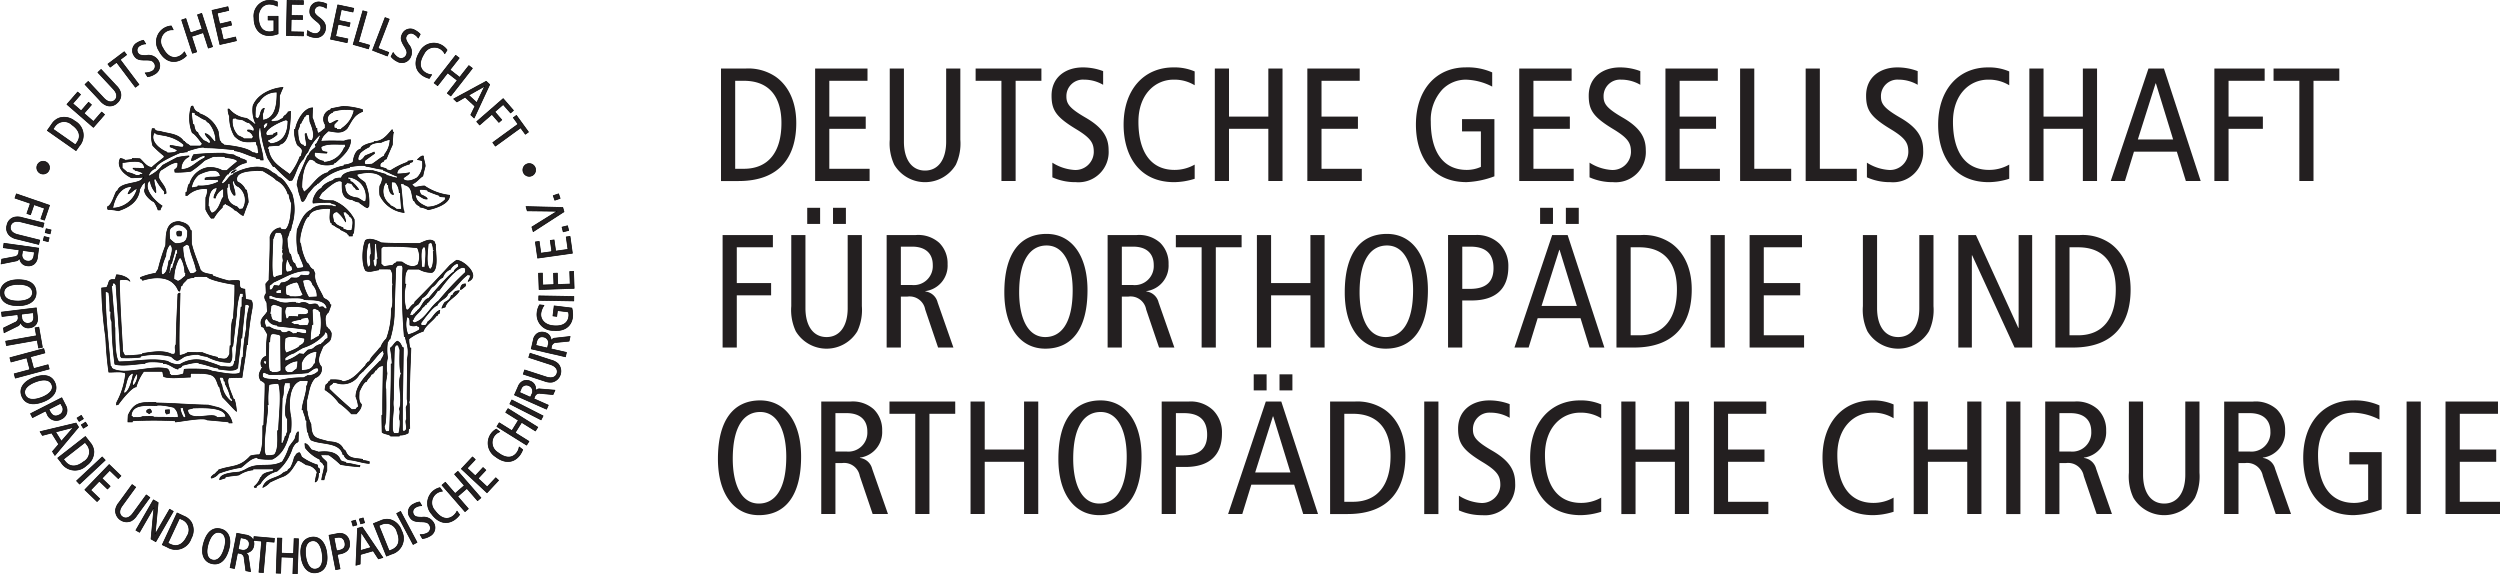 <svg xmlns="http://www.w3.org/2000/svg" width="356.976" height="81.985" viewBox="0 0 356.976 81.985">
  <g id="dgooc_web_logo" transform="translate(0)">
    <g id="Gruppe_9057" data-name="Gruppe 9057" transform="translate(0.05 0.05)">
      <path id="Pfad_22837" data-name="Pfad 22837" d="M35.23,15.189c-.04-.969-.04-.969.02-1.009a6.886,6.886,0,0,1,.2-.686c-.747.1-.4,1.493-1.13,1.493a.625.625,0,0,1-.04-.162.385.385,0,0,0-.14-.02c.02-.745-.1-1.755.585-2.279a2.835,2.835,0,0,1,2.54-1.352c0,1.574-.12,3.792-2.036,4.014Zm.162,1.249c-.04-.221-.061-.423-.081-.624a.3.3,0,0,1,.141-.02.317.317,0,0,1,.019-.141,2.075,2.075,0,0,1,.485-.1A1.04,1.04,0,0,1,35.392,16.438Zm10.366.081v-.16c-.121-.02-.243-.04-.344-.061a4.126,4.126,0,0,1-.019-.484,7.287,7.287,0,0,1,.565-.585c-.5,0-.787.443-1.251.443a.973.973,0,0,1,.484-1.593.3.3,0,0,1,.02-.141,6.564,6.564,0,0,1,3.065-.182,4.123,4.123,0,0,1-1.794,2.622.3.3,0,0,0-.02.14h-.706ZM32.508,17.85c-.081-.121-.081-.121-.827-.464a2.918,2.918,0,0,1-.787-2.461,5.337,5.337,0,0,1,.585-.04.256.256,0,0,0,.02.121c.283.04.565.081.868.141.3.14.585.4.927.4.3.322.988.827.565,1.251a1.064,1.064,0,0,0-.807-.2.374.374,0,0,0,.021.141,1.205,1.205,0,0,1,.826.947.3.3,0,0,0-.141.02v.141H32.508Zm3.811.706c-.141-.222-.363-.2-.464-.484a4.4,4.4,0,0,0,1.411-.848,1.524,1.524,0,0,1-.02-.3c-.181.081-.342.16-.5.241a.292.292,0,0,0-.04.141c-.3.02-.605.04-.887.081-.827-.827,2.259-2.2,2.843-2.279a.4.4,0,0,0,.02.141.418.418,0,0,1,.141.019c0,1.715-.605,3.106-2.5,3.288Zm-8.732,0a2.568,2.568,0,0,0-.827-.464c-.282-.364-.725-.726-.826-1.17-.364,0-.5-.807-.544-1.089a.4.4,0,0,0-.141-.02,10.391,10.391,0,0,1-.2-1.755.97.97,0,0,1,.524.12v.2c.505.182.949.625,1.493.767.282.322.282.322.464.4a4.089,4.089,0,0,1,.988,2.683h-.221C27.929,17.81,27.546,17.2,27,17.1,27.143,17.709,28.091,18.052,27.587,18.556Zm13.492.383a1.442,1.442,0,0,1-.081-.2c-.747,0-.766-1.7-.766-2.139a2.524,2.524,0,0,0,.3-.947.3.3,0,0,1,.141-.02c.12-.364.4-.666.484-.988a.3.3,0,0,1,.141-.02.3.3,0,0,1,.02-.141.906.906,0,0,1,.484-.1c.08.081.08.081.16,1.028.323.747.767,1.916.3,2.683-.666,0-.625-.384-.827-1.009a1.365,1.365,0,0,0-.16.061c0,.585.2,1.129.2,1.734-.141.02-.282.04-.4.061Zm-19.5.928-.061-.121c-.988-.4-2.44-1.493-1.835-2.723a1.081,1.081,0,0,1,.263-.039.392.392,0,0,0,.02.14c.3.121,1.573.283,1.613.344a5.45,5.45,0,0,1,2.38,1.21.438.438,0,0,1-.162.363c-.625,0-1.21-.222-1.795-.243V19a6.488,6.488,0,0,1,1.009.443c0,.445-1.19.424-1.432.424ZM43.882,21.2v-.16a1.935,1.935,0,0,1-1.291-.767v-.524a17.13,17.13,0,0,0,1.755.141.985.985,0,0,1,.061-.141c-.605-.061-.867-.141-.867-.767,1.008-.565,2.339-.3,3.469-.363V19.1a.3.3,0,0,0-.141.02A3.282,3.282,0,0,1,43.882,21.2Zm6.091.323a1.139,1.139,0,0,0-.242-.081c.02-.182.04-.344.061-.5.464-.344.927-.686,1.392-1.008-.02-.081-.04-.141-.061-.2-.443.243-1.089.423-1.311.585-.706,1.069-1.432.726-.666-.484A4.939,4.939,0,0,1,50.416,19c.162-.524,1.21-.645,1.714-.645a4.881,4.881,0,0,1,1.271-.423,3.356,3.356,0,0,1-.747,2.1,1.014,1.014,0,0,0-.04.243c-.605.3-1.19.826-1.775,1.19l-.867.061Zm-18.636.846v-.081h.081v.081Zm-.624.384a.751.751,0,0,1,.544-.384l-.061.182A4.8,4.8,0,0,0,30.713,22.751Zm-13.573.322a4.941,4.941,0,0,0-1.291-.443c-.243-.222-.484-.423-.706-.625v-.767c.968-.061,3.187-.686,3.187.848-.544-.02-1.089-.04-1.633-.04.019.04.039.081.059.121a1.043,1.043,0,0,1,.222.04.389.389,0,0,0,.02.14,3.617,3.617,0,0,1,1.109.384.583.583,0,0,0-.04.181,2.175,2.175,0,0,0-.363.02.3.3,0,0,0-.02.141Zm7.885,1.795a3.093,3.093,0,0,1,1.05-1.916c.846-.423,2.884-1.209,3.085.222-.686.263-1.472.02-2.158.283a.745.745,0,0,0-.02.221c.726-.04,1.21,0,1.936.02-.02.1-.04.2-.061.323a5.684,5.684,0,0,1-2.884.544.3.3,0,0,0-.02.14c-.323.04-.625.1-.928.162ZM49.65,26.825c-.282-.182-.565-.364-.846-.524-1.352-.182-1.795-.565-1.876-1.9.162,0,.222-.162.282-.283a4.126,4.126,0,0,1,.726.121c.04.162.263.344.342.524a.754.754,0,0,1,.2.02.906.906,0,0,0,.02.222.556.556,0,0,0,.423.081A5.259,5.259,0,0,0,48,24.041c-.282-.1-.322-.1-.322-.383a1.585,1.585,0,0,0-.283-.04V23.3a2.816,2.816,0,0,1,2.521,3.469c-.1.02-.182.04-.263.061Zm9.056.767c-.767-.344-1.674-.767-1.674-1.755.625,0,1.048.7,1.674.6,0-.241-.706-.524-.908-.624a1.735,1.735,0,0,1-.221-.686c.162-.162.947.02,1.21.04v.14a17.524,17.524,0,0,0,1.714.645V26.1l.786.061v.363A3.646,3.646,0,0,1,58.705,27.592Zm-44.914.16c.243-1.371,1.089-3.086,2.663-3.086v.222a2.452,2.452,0,0,0-.464.807c.484-.061.766-.666,1.31-.747A3.682,3.682,0,0,1,13.792,27.752Zm40.537.162a2.9,2.9,0,0,0-.927-.544.4.4,0,0,1-.02-.141,2.311,2.311,0,0,1-.645-3.106h.222c.02.081.039.162.061.263a.389.389,0,0,1,.14.02c.02.363.2,1.492.747,1.372A3.248,3.248,0,0,1,53.622,24a4.917,4.917,0,0,1,.505.039,2.187,2.187,0,0,1,.585,1.473,1.452,1.452,0,0,0,.16.061c.04.767.1,1.552.162,2.339h-.706Zm-22.447,0c-.12-.121-.241-.242-.342-.363-1.472-.485-1.412-1.493-1.451-2.764a.3.3,0,0,1,.14-.02,4.385,4.385,0,0,1,.02-.524h.3A2.287,2.287,0,0,0,31.1,25.9h.162c.08-.464-.364-1.411-.364-2a1.193,1.193,0,0,1,.283-.04.81.81,0,0,0,.565.806,2.391,2.391,0,0,1,.625,3.187l-.485.061Zm-3.973.544c-.16-.283-.4-.544-.342-.907a.514.514,0,0,0-.141-.04c.02-.827.04-2.683,1.271-2.683,0,.544-.443.908-.443,1.453a.583.583,0,0,1,.181.04,2.087,2.087,0,0,1,1.19-1.372v1.311a.3.3,0,0,0-.14.02c-.323.7-.666,2.036-1.574,2.178Zm19.482,2.5c-.241-.081-.484-.162-.706-.243v-.162c-.322-.14-1.048-.4-1.17-.766h-.14c-.121-.787-.465-1.412.464-1.533a4.683,4.683,0,0,1,1.21,1.453c0-.524-.3-.908-.364-1.412h.424c.14.283.423.3.524.625.726.364.4,1.412.3,2.037h-.544Zm-24.321.767c-.162-.162-.121-.364-.121-.586a.578.578,0,0,1,.686,0c0,.384,0,.384-.1.586H23.07Zm-.323,1.089a4.423,4.423,0,0,1-.806-.666c-.02-.605-.283-1.574.484-1.755a.3.3,0,0,1,.02-.141A1.589,1.589,0,0,1,24.5,31c0,1.431-.3,1.775-1.755,1.815ZM52.533,36.1c-.14-.141-.282-.262-.423-.383V33.481c.162-.121.162-.121.2-.263a37.495,37.495,0,0,1,5,.182,2.993,2.993,0,0,1,.081,2.4c-.747.585-1.633.12-2.279-.364-.263-.02-.524-.02-.767-.02a.3.3,0,0,0-.02.141c-.241,0-.383.182-.544.342-.423.061-.846.121-1.251.2Zm5.385.081c0-.585-.342-2.864.383-2.924.424.282.082,2.44.082,2.924Zm-6.715,0a2.565,2.565,0,0,1-.222-1.089.3.3,0,0,1,.141-.02c.02-.767.04-1.513.081-2.259a1.394,1.394,0,0,1,.262.04,16.008,16.008,0,0,0,.222,2.158.3.3,0,0,0-.141.02c-.02.363.081,1.048-.342,1.149Zm-1.009,0a6.983,6.983,0,0,1,.081-3.408,1.514,1.514,0,0,1,.323-.1c.02.625.1.706.1,1.633C50.234,34.771,51.082,35.981,50.194,36.183Zm-10.044.162a1.591,1.591,0,0,1-.342-.686c-.443-.141-.484-.949-.625-1.331a.4.4,0,0,0-.141-.02,7.281,7.281,0,0,1-.342-2.279,3.735,3.735,0,0,0,.342-1.069.3.3,0,0,1,.141-.02,4.888,4.888,0,0,0,.141-.645,7.46,7.46,0,0,0,.061-4.6c-.424-.767-1.17-2.238-2.058-2.461,0-.222-.585-.5-.766-.585-1.372-1.372-4.074-.625-5.526.2a.3.3,0,0,0-.02.141c-.645,0-.988,1.271-1.674,1.271,0-.484.5-.767.585-1.19a.3.3,0,0,1,.141-.02.3.3,0,0,1,.02-.141.648.648,0,0,1,.2-.019,1.277,1.277,0,0,1,.868-.706,3.083,3.083,0,0,1,1.714-.928v-.282a2.483,2.483,0,0,0-.908-.323.415.415,0,0,1-.019-.14,2,2,0,0,1-.848-.364c-1.372-.181-1.372-.181-1.412-.241a38.381,38.381,0,0,0-4.315.2,1.9,1.9,0,0,0-.323.848c.585,0,1.17-.726,1.936-.726,0,.283,0,.283-.1.383-1.271.565-1.876,1.614-3.307,1.614a1.878,1.878,0,0,1,1.109-1.835v-.1a10.7,10.7,0,0,0-1.694.241c-.686.364-1.372.726-2.037,1.09a5.654,5.654,0,0,1-2.1,1.613,1.717,1.717,0,0,1,1.069-1.19c0-.747,3.046-2.017,3.489-2.218.383,0,.464-.081,1.028-.121a.3.3,0,0,1,.02-.141c.464-.081,2.2-.747,2.5-.443,1.411,0,2.823.162,4.215.282a.4.4,0,0,0,.02.141c1.089.121,2.056.767,3.1.949v.14c.2.02.4.061.605.1a.4.4,0,0,0,.02.141h.364c-.081-1.593-.969-3.086-.524-4.679a.607.607,0,0,1,.16.04,15.825,15.825,0,0,0,1.05,4.416c.241.384.484.767.745,1.149a.906.906,0,0,1,.222.02,23.236,23.236,0,0,0,2.1,2l.364-.061c.605-.968.766-2.238,1.633-3.046a3.5,3.5,0,0,1,.625-1.008,6.607,6.607,0,0,1,1.633-2.36.6.6,0,0,1,.2-.04,7.134,7.134,0,0,1-.625,1.311.3.3,0,0,0-.141.02c.02.221.02.221.121.342-.4.4-.927.666-1.069,1.291a.3.3,0,0,0-.141.02c-.443,1.028-.888,2.056-1.311,3.086-.04.262-.342,1.129-.1,1.29a6,6,0,0,0,.423,1.574c.2,1.311.745-.02,1.008-.565.322-.3.846-1.149,1.271-1.291a.3.3,0,0,1,.02-.141c.061-.02.14-.04.221-.061a7.725,7.725,0,0,1,4.438-2.218.3.3,0,0,1,.02-.141c.524-.04,2.056-.342,2.339-.061.826.121,1.654.384,2.48.445a.369.369,0,0,0,.021.14c.664.243,1.27.605,1.955.848.02.081.04.162.061.263-.605-.04-1.069-.3-1.633-.384a.4.4,0,0,1-.02-.141c-.645-.181-1.271-.363-1.9-.544-.867,0-4.235-.221-4.477,1.07a2.231,2.231,0,0,0-1.089.181v.141c-.445.061-1.675.666-1.734,1.17-.525,0-1.412,1.512-1.21,2.078a23.568,23.568,0,0,1,2.4-.1,2.093,2.093,0,0,0,.846.282.4.4,0,0,0,.02.141.4.4,0,0,1,.141.02,1.392,1.392,0,0,0-.061.162,1.109,1.109,0,0,1-.645-.121c-1.149,0-2.178-.243-3.025.605-1.069.524-1.472,1.775-1.936,2.783a11.236,11.236,0,0,0,.141,3.489.4.4,0,0,1,.141.02c.121.666.544,1.21.625,1.876-.222.1-.222.1-.928.162Zm18.938.14c-.645-.644-.3-2.662-.243-3.67a.307.307,0,0,1,.143-.02.271.271,0,0,1,.019-.121,2.251,2.251,0,0,1,.344.04,2.468,2.468,0,0,1,.221,1.028.394.394,0,0,1,.141.02v.162a.3.3,0,0,0-.141.02C59.572,34.368,59.733,36.284,59.088,36.485Zm-20.429.4c-.322-.323-.141-1.533.061-1.936.162.342.322.686.5,1.048a.394.394,0,0,1,.141.02,2.354,2.354,0,0,1,.1.565c-.263.263-.445.242-.807.3Zm-13.8.221a7.817,7.817,0,0,1-1.048-3.851,5.368,5.368,0,0,1,.565-.344,3.269,3.269,0,0,1,.364.2c.181,1.19.766,2.259.988,3.428a.4.4,0,0,1,.141.02C25.65,37.029,25.389,37.07,24.863,37.11Zm-3.044,0c.081-.5.16-.988.241-1.472H22.2c.162-.686.4-1.352.544-2.037.081.02.162.04.263.061.02.2.04.423.061.645h-.162c-.061.706-.464,1.352-.544,2.037H22.2a5.954,5.954,0,0,0-.162.645A1.971,1.971,0,0,0,21.819,37.11Zm-.928.162c-.464-.464.283-2.259.484-2.722a2.589,2.589,0,0,1,.605-1.634c.686.546.061,1.574,0,2.32a.314.314,0,0,0-.14.019C21.678,35.9,21.657,37.049,20.891,37.272Zm15.892.383c-.423-.423-.121-4.214-.121-5.485.1-.061.243-.726.424-.949h.664c.566.565.323,1.654.323,2.38l.1.1c-.222.1-.121.4,0,.565-.182.364-.04.666-.02,1.048-.081.162-.081.162-.121,1.957a9.306,9.306,0,0,1-.907.242.3.3,0,0,0-.02.14ZM23.07,38.2c-.081-.1-.081-.1-.546-.3a6.582,6.582,0,0,1,.747-3.005,1.024,1.024,0,0,1,.263-.04,4.528,4.528,0,0,1,.565,2.078.4.4,0,0,1,.141.02c-.02.16-.04.322-.061.5-.364.241-.666.645-1.109.745Zm40.375,1.17c.061-.5.2-.806.725-.806v.282C63.606,39.329,63.606,39.329,63.445,39.369Zm-27.287.081v-.7c.162-.04.162-.04.585-.424,1.654-.706,3.308-1.876,5.184-1.593.241.887-.747.585-1.232.585-.443.565-.786.383-1.411.383a1.768,1.768,0,0,1-1.412.706c-.1.141-.2.3-.3.464-.243-.04-.484-.061-.706-.08-.1.181-.2.383-.3.584a2.384,2.384,0,0,0-.4.081Zm1.029.465c-.061-.081-.1-.162-.141-.222.322-.323.342-.283.826-.323v.546Zm1.935.484c-.1-.222-.443-.141-.585-.323a4.049,4.049,0,0,1,0-1.21,4.337,4.337,0,0,1,1.613-.585v.141a.391.391,0,0,1,.141.02,9.384,9.384,0,0,0,.686,1.674c-.4.4-1.271.263-1.856.283Zm2.663.081a6.581,6.581,0,0,1-.868-2.42c.787-.222,1.19-.2,1.453.625a2.247,2.247,0,0,1,.605,1.734ZM60.8,42.031a2.883,2.883,0,0,1,.424-.827c.443-.241.806-.443.907-.968a.623.623,0,0,1,.2-.02c.221-.544.4-.625.968-.686-.423.848-1.795,1.372-2.037,2.339a3.174,3.174,0,0,0-.464.162Zm-16.759.081c-.182-.443-.424-.222-.827-.222-.221-.726-.706-.383-1.391-.383a1.226,1.226,0,0,0-1.372-.141c-.383-.081-.383-.081-.544-.04a.4.4,0,0,1-.02-.141c-.242,0-.464,0-.686.02a2.979,2.979,0,0,1-2.016-.221,3.579,3.579,0,0,0-1.07-.263V40.2h.3c1.17.787,4.155.02,4.739.605,1.129.081,3.065-.121,3.267,1.311h-.383Zm12.161.927a2.332,2.332,0,0,1,1.19-1.552,3.745,3.745,0,0,0,.565-.908c.787-.443.827-.887,1.412-1.552.706-.383.806-1.069,1.552-1.392a1.88,1.88,0,0,1,1.109-1.17c.162-.464,1.291-1.33,1.129-.342-.3.263-.565.383-.644.767-.445,0-3.59,3.71-3.59,3.73-.807.2-1.029,1.432-1.594,1.714a.381.381,0,0,0-.04.162c-.262,0-.221.323-.5.383a.381.381,0,0,0-.04.162H56.2Zm-17.626.544c-.141-.686-.363-1.149.04-1.755.686,0,2.582-.2,3.106.465v.464c-.484.322-.848.14-1.392.2a1.571,1.571,0,0,0-.04.323,7.2,7.2,0,0,0-1.31-.061c-.061.282-.162.3-.4.363Zm18.252.544c-.081-.1-.081-.1-.242-.14v-.323a.3.3,0,0,1,.141-.02c.141-.605.989-1.069,1.271-1.694a1.057,1.057,0,0,0,.423-.423l.182-.061.061-.182a1.392,1.392,0,0,1,.162-.061.309.309,0,0,1,.019-.14.3.3,0,0,0,.243-.222,4.754,4.754,0,0,0,1.089-1.331l.242-.061c.263-.322,2.823-4.033,3.75-3.1v.544a43.065,43.065,0,0,0-3.831,4.074c-1.251.887-1.916,2.742-3.509,3.145Zm-19.179,0a3.389,3.389,0,0,0-.989-.363,1.325,1.325,0,0,1-.282-.868.4.4,0,0,0-.141-.02c.04-.4.121-.565.162-1.229a.119.119,0,0,0,.162-.162,2.922,2.922,0,0,1,1.431.443c-.02.686-.02,1.372-.02,2.078-.121.04-.222.08-.322.12Zm2.8.4c-.121-.242-.625-.162-.868-.162a.417.417,0,0,1-.019-.141,1.432,1.432,0,0,0-.283-.02,1.014,1.014,0,0,1,.04-.262,5.218,5.218,0,0,1,1.352-.3.317.317,0,0,1,.019-.141c.3-.061.626-.12.949-.181a.89.89,0,0,1-.02,1.17c-.4,0-.787.02-1.17.04Zm-.927,1.17c-.081-.121-.081-.121-.566-.384-.4.243-1.008.384-1.249-.12a2.647,2.647,0,0,1-1.513-.485,3.918,3.918,0,0,0-.5.04c-.162-.423-.342-.806-.04-1.21h.222a1.528,1.528,0,0,0,1.451.908.4.4,0,0,0,.02.141c1.331.14,2.663.282,3.993.443.162.162.141.3.141.524-.222.222-1.008-.04-1.331-.081-.019.04-.039.1-.061.162-.2.02-.383.04-.563.061Zm16.436.14a3.986,3.986,0,0,1-.141-2.561c.544.081.383.686.423,1.17a1.265,1.265,0,0,0,1.048,0,.4.4,0,0,0,.02.141c.344.081.323.16.323.5a5.2,5.2,0,0,1-1.674.745Zm-13.957.787a13.062,13.062,0,0,1,.242-2.259.3.3,0,0,1,.141-.02c-.04-.706-.081-1.412-.1-2.117l.3-.182c.222.081.445.182.666.282a.4.4,0,0,0,.02.141.4.4,0,0,1,.141.02,8.689,8.689,0,0,1,.02,3.227c-.141.12-.141.12-.182.363C42.874,46.085,42.491,46.569,42.006,46.629Zm-3.428,1.795c-.383-.383-.182-1.532-.182-2.056.565-.565,2.1-.141,2.845-.04-.061.664-.141.745-.767,1.109C40.474,47.718,38.881,48.3,38.578,48.424Zm-.162,1.17a2.968,2.968,0,0,1-.02-.423,2.96,2.96,0,0,1,1.271-.726c.423-.262.848-.524,1.291-.767a6.745,6.745,0,0,0,3.025-1.895c.1-.283.1-.283.222-.384.383.3.322.443.322.949-.5.14-.524.585-.867.685a.3.3,0,0,0-.02.141,1.96,1.96,0,0,0-1.19.625,2.271,2.271,0,0,1-.747.2c-.222.2-.423.4-.625.625-.222-.04-.423-.061-.625-.081a5.777,5.777,0,0,1-2.037,1.048Zm-2.884.464a.568.568,0,0,1-.181-.5h.363l.061.423A1.139,1.139,0,0,0,35.532,50.058Zm-6.231.323a18.531,18.531,0,0,0-2.118-.747,4.395,4.395,0,0,0-3.811.464,2.97,2.97,0,0,1-1.714-.464c-2.279-.544-4.638.061-6.978.061-.625-.625-.544-4.134-.565-4.861-.061-.061-.141-2.42-.2-2.481-.1-1.19-.2-2.36-.282-3.529a.3.3,0,0,1,.14-.02,2.189,2.189,0,0,1,.02-.363,2.015,2.015,0,0,1,.323.04,1.685,1.685,0,0,0,.162.242c.221,3.388.484,6.836.644,10.164.04.061.081.141.141.222a17.525,17.525,0,0,0,2.683-.081.3.3,0,0,1,.02-.141,9.728,9.728,0,0,1,4.376.04c.888.807.848.686,1.916,0a6.9,6.9,0,0,1,1.916-.3,5.138,5.138,0,0,0,1.27.3,6.735,6.735,0,0,0,3.308.848c.585-.585,0-2.1.4-2.36.1-.666.484-4.417.544-4.458a10.333,10.333,0,0,1,.464-3.044h.465v.565h-.141c-.02.464-.02.927-.02,1.391a.3.3,0,0,0-.141.02c-.162,2.562-.666,5.2-.787,7.7a.3.3,0,0,0-.14.02c-.1,1.17-.747.747-1.9.767Zm11.455.544c-.02-.323-.02-.645-.02-.969A2.394,2.394,0,0,1,42.955,48.2c-.02.625-.222,1.171-.242,1.775a.3.3,0,0,0-.141.02c-.342.848-1.008.888-1.815.928Zm-1.935.3c-.424-.2-.443-.322-.424-.806a2.911,2.911,0,0,1,1.837-.868,4.106,4.106,0,0,1-.162,1.21c-.162,0-.465.344-.666.443a5.464,5.464,0,0,0-.585.02Zm-2.259,0c-.081-.1-.081-.1-.364-.2-.322-1.009-.061-2.944-.121-4.155a.3.3,0,0,1,.141-.02c.081-1.291.081-1.291,1.372-1.029l.2.2c0,1.633.02,3.268.039,4.921-.322.322-.826.241-1.27.282Zm-14.441.4c-.061-.121-.061-.121-.221-.162a.9.9,0,0,0-.263-.747c-2.3-.645-6.231,1.048-7.966-.1-.02-.08-.04-.16-.061-.221a.4.4,0,0,0-.141-.02c-.283-3.509-.726-7.139-.726-10.649a.243.243,0,0,1,.1-.1.737.737,0,0,0,.4.141,17.668,17.668,0,0,1,.162,2.7.4.4,0,0,1,.141.02c0,.344-.1,1.21.14,1.453a47.409,47.409,0,0,0,.424,6.09c1.069.344,3.246-.061,4.275-.1.263-.384,2.2-.2,2.643-.1a.249.249,0,0,0,.02.12c.787-.059,1.352.645,2.077.787a.3.3,0,0,1,.02-.141.959.959,0,0,0,.524-.241.3.3,0,0,1,.02-.141c.283-.04,2.24-.666,2.481-.282.949.12,1.815.563,2.744.665a.4.4,0,0,0,.02.141c.664.04,2.339.443,2.722-.2.121-1.392.383-2.824.443-4.215a.3.3,0,0,1,.141-.02c.1-1.574.342-3.147.443-4.7.1-.081.1-.081.464-.081a2.26,2.26,0,0,1,.182.221,11.387,11.387,0,0,0-.423,3.268c-.061.061-.162,1.089-.222,1.149a27.794,27.794,0,0,0-.262,2.884.3.3,0,0,0-.141.02l-.3,2.178c-.524.524-3.347-.14-4.054-.221-.221-.344-3.649-.344-3.912-.242a5.856,5.856,0,0,0-.081.625,3.871,3.871,0,0,1-1.815.222Zm15.287.766v-.141c-.585-.1-1.775.042-2.2-.383a3.875,3.875,0,0,1-.02-.484.958.958,0,0,1,.2-.2c.241.1.5.2.766.323a49.243,49.243,0,0,0,5.466-.243c.484-.221,1.089-.947,1.573-.605a2.078,2.078,0,0,0,.02.344,2.031,2.031,0,0,1-1.593.666q-.273.15-.544.3a15.114,15.114,0,0,0-3.671.423ZM16.756,53.1c-.363-.363.2-1.331.424-1.674h.16A2.12,2.12,0,0,1,16.756,53.1Zm-1.33,1.089a2.236,2.236,0,0,1-.04-.342c.4-.807.342-2.4,1.371-2.541C16.635,52.034,16.192,54.052,15.426,54.192Zm15.287,1.17a3.512,3.512,0,0,1-1.331-2.3c-.2-.4-.283-.887-.364-1.008a.44.44,0,0,1,.1-.162h.364a.57.57,0,0,1,.2.524,1.392,1.392,0,0,0,.162.061,3,3,0,0,0,.04.4,7.086,7.086,0,0,1,.767,2,.389.389,0,0,1,.14.02c.04.141.081.3.141.464h-.221Zm17.222,1.17c-1.089-.968-2.2-1.935-3.226-2.965v-.423q.241-.182.484-.363a.3.3,0,0,1,.02-.141,3.9,3.9,0,0,1,.484.04,2.731,2.731,0,0,0,3.327-1.21c.2-.1.283-.283.565-.464.061-.162,1.352-1.352,1.432-1.533.464-.484.827-1.129,1.431-1.431a1.251,1.251,0,0,0,.162.625.3.3,0,0,0-.14.02c-.061.383-.323.565-.4.907a.3.3,0,0,0-.141.02c-1.149,1.271-3.408,3.126-3.408,5.062a5.244,5.244,0,0,1,.364,1.473c-.182,0-.283.2-.384.342a4.946,4.946,0,0,0-.565.04Zm-16.457.243c-.605-.544-.747-.787-1.976-2.037a8.131,8.131,0,0,1-.445-1.532.385.385,0,0,0-.14-.02c-.485-1.473-.645-1.694-2.28-1.835-.584-.02-1.17-.02-1.755-.02v.544c-.988,0-2.924.263-3.811-.081-.061-.262-.1-.5-.141-.745h-2.7a7.091,7.091,0,0,0-1.089,2.218c-.625,0-2.159,1.936-2.562,2.521l-.242.059a2.227,2.227,0,0,1,.04-.363,10.932,10.932,0,0,0,1.271-4.155c-.484-.322-1.755-.141-2.4-.162-.241-1.613-.363-3.287-.443-4.92a55.953,55.953,0,0,1-.585-7.1c.222-.02.464-.04.706-.061.5-.767.081-1.23,1.23-1.129.061-.242.121-.464.181-.686.625,0,1.734.383,1.916.927-.162-.342-1.109-.241-1.411-.221a.728.728,0,0,0-.081.221c.04,3.349.282,6.7.464,10.023.243.524.243.524.363.605a24.267,24.267,0,0,0,2.461-.181.3.3,0,0,1,.02-.141c1.311-.182,2.884-.524,4.134.1h.4c.323-.323-.061-1.149.243-1.352.1-4.477.162-4.517.263-7.22.16-.14.16-.14.3-.14-.061,2.965-.2,5.928-.1,8.893a3,3,0,0,0,1.21-.423c.686,0,1.372,0,2.078.02a12.037,12.037,0,0,0,2.158.666.4.4,0,0,0,.02.141c.988.1,1.311.342,1.734-.625,0-.383.02-.767.04-1.149a.3.3,0,0,1,.141-.02c0-.747-.02-3.651.342-3.893.1-1.654.243-3.206.2-4.86-.565-.04-3.61-.605-3.954-1.109-.625-.02-1.249-.02-1.854-.02a.3.3,0,0,0-.02.14,2.611,2.611,0,0,0-1.07.263c0,.2-.585.5-.645.907a.3.3,0,0,0-.14.02c-.061.243-.121.505-.182.767l-.182-.061c-.826-2.137-3.206-2.1-5.122-1.492a.4.4,0,0,1-.02-.141,1.14,1.14,0,0,0-.243-.081.624.624,0,0,1-.039-.182,9.693,9.693,0,0,1,2.178-.605c.121-.2.243-.4.363-.585a25.65,25.65,0,0,1,1.069-3.408c.061-1.392-.08-3.388,1.916-3.388.767.182,1.453.4,1.593,1.271a.4.4,0,0,1,.141.02c0,.605,0,1.21.02,1.835.3,1.35.888,2.6,1.311,3.912a.4.4,0,0,1,.141.02c.1.322,1.19.443,1.552.544a.4.4,0,0,0,.02.141,16.55,16.55,0,0,0,2.319.726c.323,0,1.311-.182,1.533.039.039.827-.121,1.029.745,1.151.02.443.061.907.1,1.371.121.1.121.1.767.2.282.282.2.726.181,1.129a41.915,41.915,0,0,0-.666,5.223.3.3,0,0,0-.14.02c-.121,1.552-.443,3.126-.645,4.659-.625,0-1.251.02-1.876.04-.524.524.484,2.44.645,3.066a.4.4,0,0,1,.141.02,8.238,8.238,0,0,1,.3,1.714ZM19.015,57.1a3.568,3.568,0,0,0-.363-.221v-.222a.665.665,0,0,1,.464-.221.592.592,0,0,1,.222.443A1.891,1.891,0,0,0,19.015,57.1Zm2.5.061c-.2-.2-.2-.282-.2-.585a5.339,5.339,0,0,1,.586-.04v.485A2.065,2.065,0,0,0,21.516,57.157Zm7.16.484c-.423-.867-4.175.827-4.175-1.129.1-.08.747-.181.787-.241.826,0,4.659-.283,4.659,1.31Zm-4.76,0a3.415,3.415,0,0,1-.5-1.371,3.011,3.011,0,0,1,.443-.04c.04.484.344.907.384,1.411Zm-7.32,0v-.16h-.162c0-1.876,2.38-1.533,3.59-1.533.241-.241,1.976.1,2.5.242a1.727,1.727,0,0,1,.625,1.451c-1.149-.02-2.3-.04-3.428-.04-.2-.2-1.391-.08-1.714-.08-.162.16-1.129.12-1.411.12Zm13.794.767v-.141c-1.048-.1-2.077-.2-3.106-.282-.443-.443-3.932.262-4.537.282v-.16a56.766,56.766,0,0,0-6.15,0v.16h-.625c0-.322.02-.645.04-.947.887-1.957,1.935-1.835,3.932-1.835l.081.081c2.52.04,4.92.262,7.441.3.121.081.827.162.907.242a2.966,2.966,0,0,1,2.481,2.3H30.39Zm22.386,1.251c-.2-.605-.2-.605-.2-.807.364-.241.222-4.679.222-5.3-.2-.282.162-1.854.162-2.238a5.475,5.475,0,0,1,.081-2.2,7.828,7.828,0,0,1,0-2.279.426.426,0,0,0,.2-.364.3.3,0,0,1,.141-.02,14.862,14.862,0,0,0,.605-3.267c.061-2.3.141-4.6.222-6.877.241-.5.363-.4.927-.4a3.117,3.117,0,0,0,.1.344,75.955,75.955,0,0,0,.2,9.821.391.391,0,0,1,.141.02c.04.383.141.5.121.625a4.572,4.572,0,0,1,.162,2.643c.04,1.915-.02,3.791-.02,5.687a1.278,1.278,0,0,1-.141,1.109c.02.565.04,1.149.061,1.734-.342.342.423,1.714-.464,1.714l-.141-.141c0-4.6.061-4.638.141-11.758-.04-.08-.04-.08-.182-.121-.182-.4-.282-.664-.666-.846-.423.2-.585.706-1.008.988a16.448,16.448,0,0,1,.262,2.259.292.292,0,0,0-.14.02c.02,3.187-.121,6.354-.222,9.519-.141.141-.363.121-.565.141Zm1.17.242c-.443-.445-.061-2.845-.061-3.671a4.321,4.321,0,0,1,0-1.251c.1-6.877.1-6.877.182-7.361a1.5,1.5,0,0,1,.141-.323h.383c.162.585.162.585.222.625,0,.565-.121,3.106.2,3.428-.666,1.331.283,3.651-.282,5.083.241.484-.121,1.109.1,1.654a6.1,6.1,0,0,1-.182,1.815h-.706Zm-.464.383c-.141-.283-.928-.263-1.21-.544-.02-.807-.04-1.614-.04-2.42a.256.256,0,0,1,.121-.02c-.02-2.36.04-4.679.08-7.059a1.053,1.053,0,0,0-.988.605c-.221,0-.221.182-.3.322H51a.758.758,0,0,0-.02.222,1.134,1.134,0,0,0-.282.081c-.1.423-.544.585-.645,1.008-.424,0-.908,1.19-1.07,1.493,0,.585-.16,1.35.323,1.775,0,.624-.342.907-.726,1.371h-.686A11.17,11.17,0,0,0,46.1,55.544a7.211,7.211,0,0,0-1.977-1.856,2.168,2.168,0,0,1,.14-.747.3.3,0,0,1,.141-.02.252.252,0,0,1,.02-.12.3.3,0,0,1,.141-.02.758.758,0,0,1,.02-.222c.162,0,.262-.182.322-.3.344,0,1.513-.039,1.694.242,1.392,0,2.42-1.391,3.328-2.3.04-.2.061-.242.241-.3a.3.3,0,0,1,.02-.141,1.169,1.169,0,0,1,.283-.1c.16-.686,1.048-1.311,1.431-1.936a.3.3,0,0,1,.141-.02,3.072,3.072,0,0,1,.848-1.31,11.428,11.428,0,0,0,.686-4.215c.464-.949-.04-2.481.241-3.61-.081-.1-.081-.1-.081-.848a1.692,1.692,0,0,0-.282-1.271c-.565-.02-1.129-.02-1.694-.02v.141c-.585.04-1.251.384-1.835.1-.605-.927-.5-3.246-.04-4.316.645-.423,1.654.04,2.259.344,1.331.081,1.331.081,5.506.081.585-.222,1.492-.807,2.1-.2.081.322.081.322.141.363-.061,1.009.484,3.489-.484,3.974a3.412,3.412,0,0,1-1.876-.465H55.963c-.525.525-.424,1.432-.445,2.139a.4.4,0,0,1,.141.02,7.215,7.215,0,0,0,.04,3.651,1.391,1.391,0,0,1,.263.04c.282-.3.565-.787.927-.908.02-.1.04-.182.061-.263,1.674-1.654,3.428-3.489,5.021-5.243.3-.241.605-.484.928-.7,1.008,0,3.509,2.259,1.654,3.024.1-.3.383-.6.283-.907l-.364-.061c-1.048.767-1.775,2.017-2.8,2.7-.182.726-1.331.989-1.573,1.715-.485,0-1.9,1.935-2.3,2.48a2.227,2.227,0,0,0,.04.364c.2-.02.4-.02.625-.02a1.4,1.4,0,0,0,.344-.524c.645-.4.988-1.392,1.694-1.614l-.061.424a2.48,2.48,0,0,0-.222.12.381.381,0,0,0-.04.162.385.385,0,0,0-.162.04c-.464.706-1.673,1.473-1.854,2.218a7.124,7.124,0,0,0-2.078,1.11,5.37,5.37,0,0,0,.141,1.29.4.4,0,0,1,.141.02c-.04,1.957-.121,2.118-.222,7.544-.061.08-.061.342,0,.383.02,1.17.04,2.36.061,3.55a.3.3,0,0,0-.141.02,6.142,6.142,0,0,0-.08.625,2.225,2.225,0,0,1-1.251.3.3.3,0,0,0-.02.141h-1.23Zm-15.61,1.089c-.04-.162-.04-.162.121-6.494.3-.625.061-1.492.4-2.2h.747c0,.221,0,.443.02.666-.484,1.31-.484,1.31-.464,1.451-.121.605-.5,2.663.061,3.025,0,.605,0,1.21.02,1.835a1.33,1.33,0,0,0-.2.625.3.3,0,0,0-.141.02,3.906,3.906,0,0,1-.4,1.069h-.162Zm-2.178,1.714c-.625-.625.141-5.183.2-6.353.081-.04-.04-.787-.04-.888a.3.3,0,0,1,.14-.02,13.9,13.9,0,0,1,.121-2.9,4.461,4.461,0,0,1,1.372-.12c.484,1.472.02,4.9,0,6.695a.3.3,0,0,0-.141.02c-.02.848.182,2.7-.464,3.448A4.445,4.445,0,0,1,35.694,63.086Zm-7.785,3.207-.061-.121a1.47,1.47,0,0,1,.645-.524c.081-.263.344-.283.424-.524,1.935-.686,2.985-.263,4.558-2a4.8,4.8,0,0,1,1.291-.162c.565-.988.443-3.005.464-4.155a.3.3,0,0,1,.141-.02c.061-2.016.181-3.993.181-5.989a1.312,1.312,0,0,0-.605-.445c-.484-.806-.12-1.229.263-1.955a.4.4,0,0,0-.141-.02,1.087,1.087,0,0,1,.686-1.513,18.864,18.864,0,0,1,.141-3.085c-.141-.384-.4-.645-.524-1.009a1.674,1.674,0,0,0-.3-.1c-.363-1.13.3-1.311.827-2.159-.04-.423-.061-.846-.081-1.271-.283-.5-.5-.826-.1-1.33-.02-.465-.04-.908-.061-1.352a5.748,5.748,0,0,1,.464-.524c.04-2.078.182-4.094.141-6.172a1.742,1.742,0,0,1,1.473-1.311.417.417,0,0,0,.019.141,1.537,1.537,0,0,0,.747.121c.747-.747.787-2.783.827-3.772a4.144,4.144,0,0,1-.364-1.31.385.385,0,0,0-.14-.02A3.246,3.246,0,0,0,37.106,23.7c0-.2-1.594-1.129-1.876-1.291-.868-.04-4.3-.181-3.651,1.574a2.212,2.212,0,0,1,1.17,1.17.4.4,0,0,1,.141.02,9.476,9.476,0,0,1,.262,1.714c-.241.625-.484,1.251-.7,1.9-.344,0-.807-.686-1.271-.787,0-.162-.969-.747-1.17-.787a.394.394,0,0,1-.02-.141c-.182.02-.645.344-.544.565a6.44,6.44,0,0,0-1.23,1.533,1.849,1.849,0,0,0-.344.02,5.488,5.488,0,0,1-.786-1.251c0-1.775,0-1.775.061-1.815a2.727,2.727,0,0,0,.181-1.129,3.42,3.42,0,0,0-2.864.927.719.719,0,0,0-.221.04v-.464a.3.3,0,0,1,.14-.02c.081-.363.162-.726.243-1.069a.3.3,0,0,1,.141-.02,3.231,3.231,0,0,1,2.641-2.44,3.635,3.635,0,0,1,2.058.443h.625c.5-.5,1.008-.867,1.512-1.31,0-.4-1.392-.546-1.755-.585a.394.394,0,0,1-.02-.141c-.565,0-1.129,0-1.694.02-.423.181-.848.363-1.251.565a14.268,14.268,0,0,1-1.916,1.532,12.819,12.819,0,0,1-2.279.141,2.227,2.227,0,0,1-.04-.363c.465-.3.465-.485.445-1.05-.888,0-1.655.706-2.44,1.129-.323.4-.283.566-.283,1.11.364.786,1.048,1.249,1.048,2.178a.74.74,0,0,0-.221.1,2.2,2.2,0,0,1-.02-.364,8.7,8.7,0,0,1-1.251-1.795l-.243.061c0,.706.323,1.23.263,1.916a3.1,3.1,0,0,1-.787-1.654h-.2c-.868,1.17.947,2.965,1.895,3.55a1.494,1.494,0,0,0-.282.565h-.3a4.143,4.143,0,0,0-.565-1.149c-.524-.2-1.694-1.291-1.27-1.916,0-.282,0-.565.019-.826-.4,0-.605.624-.806.927-.182,1.755-1.513,2.582-3.046,3.086a6.985,6.985,0,0,0-1.473-.182c-.08-.1-.08-.1-.08-.383.605-.2.968-1.655,1.29-2.219a.3.3,0,0,1,.141-.02c.344-1.371,3.288-.927,3.59-1.854a.3.3,0,0,1,.141-.02v-.121c-.524.02-.585.081-1.734.081-.989-.445-2.2-1.533-1.594-2.744a1.424,1.424,0,0,1,.706.263c.323-.04.645-.081.989-.121a.3.3,0,0,1,.02-.141c.363,0,.725.02,1.089.04.524.464.988,1.23,1.714,1.23.5-.5,1.17-.947,1.734-1.431v-.222A13.842,13.842,0,0,1,19.52,18.8a5.067,5.067,0,0,1-.081-2.4h.3c.182.383.445.342.827.383,1.129.363,2.6.3,3.347,1.412a.625.625,0,0,1,.162.04.392.392,0,0,0,.02.14.4.4,0,0,1,.141.02.417.417,0,0,0,.019.141c.243,0,.424.222.605.342h1.473a3.87,3.87,0,0,1,.283-.3c-.3-.383-1.05-1.473-1.453-1.593a5.773,5.773,0,0,1-.141-3.772.726.726,0,0,1,.222-.04c.162.443.322.807.867.927a.4.4,0,0,0,.02.141,4.261,4.261,0,0,1,2.723,2.541c.061.423.121.846.181,1.291a.75.75,0,0,1,.283.464.348.348,0,0,1,.363.2c1.029.1,3.368.383,4.074,1.089a2.761,2.761,0,0,1,.384.04.385.385,0,0,0,.02.14,4.23,4.23,0,0,1,.484-.08c-.061-.364-.1-.706-.141-1.05-.162-.081-.2-.464-.222-.625-1.411.04-2.077.2-3.085-.806a5.235,5.235,0,0,1-.706-2.8,2.515,2.515,0,0,1-.222-1.05h.141a3.76,3.76,0,0,0,2.5,1.331,9.354,9.354,0,0,1,1.271.928.206.206,0,0,1,.08-.1,4.443,4.443,0,0,1-.423-2.6c.605-1.613,2.622-2.521,4.276-2.641-.182.383-.342.766-.5,1.17-.061,1.552.182,2.581-1.19,3.448v.282c.322-.04.645-.081.988-.121.323-.16.443-.3.686-.342a.848.848,0,0,1,.544-.565.256.256,0,0,1,.02-.121.3.3,0,0,1,.141-.02.749.749,0,0,1,.02-.221,2.133,2.133,0,0,1,.383-.081c-.081,1.089,0,4.477-1.613,4.7a.3.3,0,0,0-.02.14c-.524.02-1.028.061-1.533.1a.3.3,0,0,0-.02.141.3.3,0,0,0-.14.02V19.3a.385.385,0,0,1,.14.02c.263,1.875,1.675,2.54,3.066,3.629a8.953,8.953,0,0,0,1.453-2.54.3.3,0,0,1,.141-.02c.282-1.009.342-.969-.505-1.674a4.772,4.772,0,0,1-.423-2.2.3.3,0,0,1,.141-.02c.162-1.109,1.19-3.065,2.461-3.065a13.527,13.527,0,0,0-.061,1.451c.061.04.061.04.524,1.453a.394.394,0,0,1,.141.02,1.123,1.123,0,0,0,.16.685c.283,0,.747-.524,1.029-.685v-.544a1.383,1.383,0,0,1,.806-2.118.3.3,0,0,1,.02-.141c.585-.12,1.17-.241,1.755-.342a11.683,11.683,0,0,1,2.723.464,1.482,1.482,0,0,0,.039.263c-1.29.524-1.492,1.251-2.238,2.44-.786.786-1.593.5-2.662.342-.585.544-.888.747-1.069,1.493,1.109-.1,2.218-.042,3.327-.042a2.076,2.076,0,0,1,.927-.181c0,1.371-1.249,2.42-2.178,3.246-.081.02-.16.04-.221.061v.141a3.365,3.365,0,0,1-2.541-.222,1.083,1.083,0,0,0-.907-.443c-.949.949-1.13,2.763-1.13,4.013.1.222.2.445.3.686,1.17-.767,1.955-2.5,3.469-2.8,0-.384,1.734-.888,2.259-.947a.3.3,0,0,1,.02-.141,2.925,2.925,0,0,0,1.271-.384c.081-.666.342-1.755,1.129-1.895,0-.525,1.453-.888,1.876-.928a.292.292,0,0,1,.02-.14c1.23,0,1.854-.908,2.561-1.7.1.344.1.344.2.423-.081.1-.081.1-.182,1.756-.3.664-.585,1.33-.867,2.016-.283.061-.263.081-.383.323-.445.241-.546.282-.485.806.283.081.565.162.868.263a.4.4,0,0,0,.02.141c.182.039.383.08.585.14a10.932,10.932,0,0,1,2.481-1.23.3.3,0,0,1,.02-.14c.221-.04.464-.061.7-.081l-.061.182a2.124,2.124,0,0,0-.383.16.3.3,0,0,0-.02.141c-.605.182-1.916.605-1.795,1.432a9.261,9.261,0,0,0,1.795-.182c-.141.3-.625.5-.907.767v.16c.5.5,1.492.121,2-.221a2.661,2.661,0,0,0,.726-2.36c-.1-.1-.1-.1-.706-.222.222-.162.565-.585.848-.5.02.5.241.947.262,1.432-.121.464-.241.927-.342,1.411-.484.3-.988.988-1.473,1.109a1.411,1.411,0,0,0-.059.162.462.462,0,0,0,.282.2.392.392,0,0,0,.02.14c.524,0,.927-.181,1.472-.181a7.931,7.931,0,0,0,3.59,1.33c0,1.21-2.077,1.876-3.066,2.058a3.752,3.752,0,0,0-1.169-.383.4.4,0,0,1-.02-.141,1.164,1.164,0,0,1-.767-.767.4.4,0,0,0-.141-.02c-.342-.947-.081-1.957-1.33-2.259a.374.374,0,0,1-.021-.141h-.5c.2,1.251.242,2.5.4,3.731.061.04.061.04.121.383a4.4,4.4,0,0,1-3.47-2.481,7.2,7.2,0,0,1,0-1.31,2.786,2.786,0,0,0,.384-1.129c-.686-1.029-2.663-.848-3.671-.525,0,.424.848.908,1.149,1.171a6.806,6.806,0,0,1,.565,3.368.913.913,0,0,0-.162.221c-.3,0-.786-.484-1.109-.645a.389.389,0,0,1-.02-.14,2.5,2.5,0,0,1-1.069-.364c-1.573-.14-1.453-1.371-1.453-2.54-.7-.706-2.641,1.411-2.9,1.512-.162.263-.323.524-.465.787.445.443,1.493.363,2.118.4a5.721,5.721,0,0,1,2.963,2.663,9.263,9.263,0,0,1-.1,1.976.3.3,0,0,0-.141.02,2.2,2.2,0,0,0-.02.364h-.464a.758.758,0,0,1-.02-.2.394.394,0,0,0-.141-.02c0-.242-.867-.565-1.089-.706a.4.4,0,0,1-.02-.141c-.464-.061-.747-.464-1.149-.565a.9.9,0,0,1-.02-.221.4.4,0,0,0-.141-.02c-.3-.605-.061-1.392-.1-2.058-.867,0-2.8,0-3.085,1.129-.605,0-1.634,3.61-1.149,3.933a8,8,0,0,0,.867,2.7c.383.121.344.747.928.968.08.182.16.384.241.585-.221,1.17.787,2.38,1.23,3.489.464.263.848.4.928.949a.392.392,0,0,1,.14.02c-.121.342-.241.686-.363,1.028-.706.565-.423,1.372-.322,2.137a.392.392,0,0,1,.14.02,1.393,1.393,0,0,0,.081.2c.2,0,.443.484.5.645,0,1.311-.363,1.089-1.19,1.916-.4,1.008-1.028,2-.222,2.9a1.318,1.318,0,0,1-.887,1.552c-.827.827-.907,2.137-1.21,3.248,0,1.472,0,1.472.061,1.512a5.59,5.59,0,0,0,.544,1.876c.081,2.137.726,1.955,2.481,2.481.947.08,1.694.16,2.137,1.069.1.081.2.181.323.282.383,1.17,1.451,1.008,2.439,1.19a.374.374,0,0,0,.021.141,6.19,6.19,0,0,1,.927.182V64.2c-.988-.061-1.9-.443-2.9-.524a1,1,0,0,1-.706-.706.4.4,0,0,0-.141-.02c-.464-1.895-3.125-1.391-4.558-2.1a1.734,1.734,0,0,1-.363-1.089.4.4,0,0,0-.141-.02,7.394,7.394,0,0,1-.1-1.694.4.4,0,0,0-.141-.02c-.04-.524-.322-.969-.4-1.473a.4.4,0,0,0-.141-.02c.081-1.109.645-2.279.645-3.368a1.274,1.274,0,0,0,.2-.807H40.615c-1.815.605-1.714,3.752-1.372,5.284a10.6,10.6,0,0,1-.04,2.1.3.3,0,0,0-.141.02c-.4,1.573-.968,3.086-2.48,3.831a9.9,9.9,0,0,1-2.058-.1.385.385,0,0,1-.02-.14c-.968,0-1.654.887-2.38,1.411a15.844,15.844,0,0,0-3.186.848,1.915,1.915,0,0,1-1.029.686Zm15.732.241c.08-.706.363-1.391.4-2.117h-.162c0-.283-.283-.383-.464-.544V63.63A5.54,5.54,0,0,1,41.3,61.957c-.02-.2-.042-.4-.061-.585.383,0,.686.605.927.887.342.1.686.2,1.028.323,1.129-.141,2.7-.1,3.126,1.19a2.028,2.028,0,0,0,.767.263.392.392,0,0,0,.02.14c.725,0,1.31.263,2,.323l-.061.181c-1.916-.16-1.955-.221-2.7-.322a13.855,13.855,0,0,0-1.674-1.372c-.383-.02-.767-.02-1.149-.02,0,.445.605.706.846,1.109v1.149a6.993,6.993,0,0,0-.4,1.311h-.322Zm-8.41,1.089c.464-1.431,2.036-1.19,2.924-2.077a5.975,5.975,0,0,1,.645-.282c0-.222.221-.283.363-.4a5.785,5.785,0,0,0,.585-1.613.3.3,0,0,1,.141-.02.61.61,0,0,1,.585-.565,1.4,1.4,0,0,1,.262.585,7.722,7.722,0,0,0,2.3,1.17.965.965,0,0,0,.16.524.4.4,0,0,1,.141.02v.544a.3.3,0,0,0-.141.02c-.04.4-.02,1.17-.484,1.311A8.639,8.639,0,0,1,43,65.466,1.875,1.875,0,0,0,41.462,64.4c-.3-.141-.907-.645-1.251-.645-.745,1.048-1.069,2.017-2.419,2.42-.525.222-1.05.464-1.554.706a2.975,2.975,0,0,1-1.008.745Zm-1.17,0L34,67.5a2.758,2.758,0,0,0,.907-1.291.3.3,0,0,1,.141-.02c0-.585,1.17-.807,1.633-.848a2.335,2.335,0,0,1,.081-.363H33.838a.3.3,0,0,0-.02.141,4.31,4.31,0,0,0-2,.725c-.645.121-1.331.121-1.957.3a.3.3,0,0,0-.02.141c-.263.08-.524.16-.767.241,0-.947,2.2-1.028,2.8-1.089a5.8,5.8,0,0,0,.928-.383c1.714-1.089,3.469-.121,5.223-1.089a9.031,9.031,0,0,0,.969-2.1c.4-.625.7-.907.846-1.21.02-.181.263-1.089.484-.947-.02.443-.04.887-.04,1.352a.3.3,0,0,0-.141.02v.14c-.3,0-.484.464-.665.686A7.223,7.223,0,0,1,37.267,65.3a3.829,3.829,0,0,0-2.4,1.795,5.558,5.558,0,0,0-.566.384v.14h-.241Z" transform="translate(2.247 1.924)" fill="#231f20" stroke="#000" stroke-linejoin="round" stroke-miterlimit="1.414" stroke-width="0.1" fill-rule="evenodd"/>
      <path id="Pfad_22838" data-name="Pfad 22838" d="M59.2,17.744l.371.51,3.609-2.621.675.927.44-.32-1.719-2.367-.441.32.674.928L59.2,17.744Z" transform="translate(11.114 2.559)" fill="#231f20" stroke="#000" stroke-linejoin="round" stroke-miterlimit="1.414" stroke-width="0.1" fill-rule="evenodd"/>
      <path id="Pfad_22839" data-name="Pfad 22839" d="M57.271,15.142l.415.475,1.752-1.524,1,1.153.411-.358-1-1.153,1.2-1.044L62.106,13.9l.411-.357-1.468-1.689Z" transform="translate(10.749 2.178)" fill="#231f20" stroke="#000" stroke-linejoin="round" stroke-miterlimit="1.414" stroke-width="0.1" fill-rule="evenodd"/>
      <path id="Pfad_22840" data-name="Pfad 22840" d="M52.156,10.6l.5.389,1.431-1.831,1.379,1.077-1.43,1.831.5.389,3.081-3.944-.5-.389L55.8,9.8,54.419,8.725l1.316-1.683-.5-.389L52.156,10.6Z" transform="translate(9.784 1.196)" fill="#231f20" stroke="#000" stroke-linejoin="round" stroke-miterlimit="1.414" stroke-width="0.1" fill-rule="evenodd"/>
      <path id="Pfad_22841" data-name="Pfad 22841" d="M52.218,9.694a1.8,1.8,0,0,1-.886-.275c-.925-.578-.911-1.575-.226-2.67a1.655,1.655,0,0,1,2.317-.758,1.73,1.73,0,0,1,.664.711l.327-.523a2.284,2.284,0,0,0-.708-.654,2.259,2.259,0,0,0-3.229.984c-.718,1.149-.792,2.526.553,3.365a3.166,3.166,0,0,0,.852.354l.335-.535Z" transform="translate(9.371 0.918)" fill="#231f20" stroke="#000" stroke-linejoin="round" stroke-miterlimit="1.414" stroke-width="0.1" fill-rule="evenodd"/>
      <path id="Pfad_22842" data-name="Pfad 22842" d="M51.146,4.242a2.539,2.539,0,0,0-.73-.558,1.255,1.255,0,0,0-1.81.487c-.292.574-.253.94.3,1.837.415.67.4.914.227,1.259a.813.813,0,0,1-1.149.3,2.056,2.056,0,0,1-.7-.72l-.3.581a2.48,2.48,0,0,0,.834.669,1.343,1.343,0,0,0,1.942-.606,1.608,1.608,0,0,0-.259-1.765c-.451-.7-.474-.934-.328-1.222a.733.733,0,0,1,1.035-.309,1.682,1.682,0,0,1,.656.592l.277-.543Z" transform="translate(8.809 0.6)" fill="#231f20" stroke="#000" stroke-linejoin="round" stroke-miterlimit="1.414" stroke-width="0.1" fill-rule="evenodd"/>
      <path id="Pfad_22843" data-name="Pfad 22843" d="M44.755,6.793l2.122.814.2-.509L45.54,6.51l1.6-4.164-.59-.226L44.755,6.793Z" transform="translate(8.387 0.341)" fill="#231f20" stroke="#000" stroke-linejoin="round" stroke-miterlimit="1.414" stroke-width="0.1" fill-rule="evenodd"/>
      <path id="Pfad_22844" data-name="Pfad 22844" d="M42.433,6.113l2.185.626.151-.524L43.19,5.762l1.229-4.288L43.813,1.3l-1.38,4.812Z" transform="translate(7.949 0.186)" fill="#231f20" stroke="#000" stroke-linejoin="round" stroke-miterlimit="1.414" stroke-width="0.1" fill-rule="evenodd"/>
      <path id="Pfad_22845" data-name="Pfad 22845" d="M39.708,5.491l2.37.5.114-.534L40.439,5.09l.369-1.74,1.586.338.114-.534-1.586-.336.33-1.557,1.663.353.113-.533L40.748.595l-1.04,4.9Z" transform="translate(7.435 0.053)" fill="#231f20" stroke="#000" stroke-linejoin="round" stroke-miterlimit="1.414" stroke-width="0.1" fill-rule="evenodd"/>
      <path id="Pfad_22846" data-name="Pfad 22846" d="M39.709.546a2.559,2.559,0,0,0-.877-.273A1.254,1.254,0,0,0,37.3,1.348c-.078.641.083.971.913,1.623.621.487.693.72.645,1.106a.814.814,0,0,1-.98.674,2.074,2.074,0,0,1-.907-.436l-.08.648A2.51,2.51,0,0,0,37.9,5.3,1.344,1.344,0,0,0,39.523,4.07c.069-.569-.134-1.034-.849-1.57-.661-.5-.764-.716-.725-1.035a.733.733,0,0,1,.867-.645,1.683,1.683,0,0,1,.819.332l.075-.605Z" transform="translate(6.903 -0.011)" fill="#231f20" stroke="#000" stroke-linejoin="round" stroke-miterlimit="1.414" stroke-width="0.1" fill-rule="evenodd"/>
      <path id="Pfad_22847" data-name="Pfad 22847" d="M26.6,6.215l2.361-.544-.122-.531-1.746.4-.4-1.733,1.58-.364-.122-.531-1.58.365-.358-1.551,1.656-.383L27.746.813l-2.272.524L26.6,6.215Z" transform="translate(4.748 0.094)" fill="#231f20" stroke="#000" stroke-linejoin="round" stroke-miterlimit="1.414" stroke-width="0.1" fill-rule="evenodd"/>
      <path id="Pfad_22848" data-name="Pfad 22848" d="M23.375,7.308l.6-.195L23.257,4.9l1.664-.541.718,2.21.6-.195L24.692,1.616l-.6.2.661,2.032-1.664.541-.661-2.033-.6.2Z" transform="translate(4.06 0.246)" fill="#231f20" stroke="#000" stroke-linejoin="round" stroke-miterlimit="1.414" stroke-width="0.1" fill-rule="evenodd"/>
      <path id="Pfad_22849" data-name="Pfad 22849" d="M22.791,6.815a1.807,1.807,0,0,1-.691.618c-.971.495-1.819-.032-2.4-1.182a1.655,1.655,0,0,1,.543-2.377,1.724,1.724,0,0,1,.951-.2l-.281-.549a2.287,2.287,0,0,0-1.743,3.545c.615,1.208,1.757,1.979,3.169,1.259a3.132,3.132,0,0,0,.742-.548l-.286-.562Z" transform="translate(3.49 0.53)" fill="#231f20" stroke="#000" stroke-linejoin="round" stroke-miterlimit="1.414" stroke-width="0.1" fill-rule="evenodd"/>
      <path id="Pfad_22850" data-name="Pfad 22850" d="M17.49,4.848a2.549,2.549,0,0,0-.854.339,1.253,1.253,0,0,0-.515,1.8c.341.547.675.7,1.731.686.788-.011.991.125,1.2.453a.813.813,0,0,1-.335,1.14,2.074,2.074,0,0,1-.981.232l.346.553a2.49,2.49,0,0,0,1-.371A1.343,1.343,0,0,0,19.563,7.7a1.611,1.611,0,0,0-1.648-.687c-.829.027-1.045-.075-1.216-.348a.733.733,0,0,1,.269-1.046,1.676,1.676,0,0,1,.845-.258l-.323-.517Z" transform="translate(2.945 0.855)" fill="#231f20" stroke="#000" stroke-linejoin="round" stroke-miterlimit="1.414" stroke-width="0.1" fill-rule="evenodd"/>
      <path id="Pfad_22851" data-name="Pfad 22851" d="M16.9,11.292l.5-.38L14.719,7.349l.915-.691-.328-.435L12.97,7.985l.328.435.917-.691L16.9,11.292Z" transform="translate(2.389 1.115)" fill="#231f20" stroke="#000" stroke-linejoin="round" stroke-miterlimit="1.414" stroke-width="0.1" fill-rule="evenodd"/>
      <path id="Pfad_22852" data-name="Pfad 22852" d="M12.516,8.348l-.461.43,2.221,2.381c.533.572.623,1.173.188,1.579s-1.029.275-1.562-.3L10.68,10.06l-.461.43L12.375,12.8a2.229,2.229,0,0,0,.909.681,1.441,1.441,0,0,0,1.531-.366,1.442,1.442,0,0,0,.473-1.5,2.254,2.254,0,0,0-.616-.956L12.516,8.348Z" transform="translate(1.869 1.516)" fill="#231f20" stroke="#000" stroke-linejoin="round" stroke-miterlimit="1.414" stroke-width="0.1" fill-rule="evenodd"/>
      <path id="Pfad_22853" data-name="Pfad 22853" d="M11.827,16.108l1.591-1.829-.411-.358L11.83,15.274l-1.343-1.167,1.064-1.223-.411-.358-1.064,1.223-1.2-1.044L9.99,11.423l-.411-.358-1.53,1.758,3.778,3.284Z" transform="translate(1.46 2.029)" fill="#231f20" stroke="#000" stroke-linejoin="round" stroke-miterlimit="1.414" stroke-width="0.1" fill-rule="evenodd"/>
      <path id="Pfad_22854" data-name="Pfad 22854" d="M9.79,18.859l.449-.641A2.314,2.314,0,0,0,9.6,14.634a2.376,2.376,0,0,0-2.222-.427,2.173,2.173,0,0,0-1.059.887l-.625.893ZM6.5,15.784l.219-.311a1.611,1.611,0,0,1,2.5-.3c1.052.736,1.34,1.638.706,2.543l-.219.311L6.5,15.784Z" transform="translate(1.015 2.6)" fill="#231f20" stroke="#000" stroke-linejoin="round" stroke-miterlimit="1.414" stroke-width="0.1" fill-rule="evenodd"/>
      <path id="Pfad_22855" data-name="Pfad 22855" d="M79.982,23.942l-.225-.65-.758.26.223.651Zm.549,1.906-.175-.607-5.243-.13.174.606,4.26.055,0,.013-3.6,2.242.19.662Zm.67,2.671-.166-.668-.78.195.166.668Zm.528,3.254-.336-2.4-.54.075.25,1.776-1.762.247-.226-1.6-.54.076.226,1.6-1.576.221-.237-1.683-.54.076.325,2.308,4.956-.7Zm.252,5.014L81.9,34.364l-.546.02.063,1.791-1.777.062-.057-1.62-.544.019.057,1.62-1.592.056-.059-1.7-.544.019.081,2.329,5-.175Zm-.057,1.793.011-.631-5-.087-.012.631Zm-2.792.711-.176,1.431.541.067.1-.833,1.566.193a1.509,1.509,0,0,1,.059.636c-.133,1.082-1.044,1.491-2.324,1.333-1.21-.149-1.768-.968-1.668-1.78a2.7,2.7,0,0,1,.448-1.122l-.626-.077a2.714,2.714,0,0,0-.364,1.14,2.26,2.26,0,0,0,2.257,2.511c1.344.165,2.624-.351,2.816-1.923a3.955,3.955,0,0,0-.106-1.264l-2.527-.31Zm-2.624,5.638.113-.489c.124-.538.465-.834,1.01-.708a.843.843,0,0,1,.649,1.107l-.109.475-1.663-.385Zm4.232,1.625.141-.615-2.207-.51.064-.279a.705.705,0,0,1,.738-.647l1.778-.178.153-.663-2.115.233a.642.642,0,0,0-.6.421l-.013,0a1.143,1.143,0,0,0-.945-1.234,1.277,1.277,0,0,0-1.013.149,1.4,1.4,0,0,0-.573.95l-.289,1.251,4.877,1.126Zm-5.049-.505-.195.6,3.1,1.006c.743.242,1.114.724.93,1.291s-.768.738-1.511.5l-3.1-1.007-.194.6,3.007.977a2.222,2.222,0,0,0,1.126.155,1.6,1.6,0,0,0,.846-2.6,2.239,2.239,0,0,0-1-.537l-3.007-.977Zm-1.5,5.594.2-.458a.794.794,0,0,1,1.127-.5.845.845,0,0,1,.427,1.211l-.2.445-1.558-.694Zm3.844,2.4.257-.575-2.071-.922.118-.262a.7.7,0,0,1,.846-.495l1.781.164.277-.622-2.121-.175a.641.641,0,0,0-.667.3l-.013-.006a1.142,1.142,0,0,0-.692-1.391,1.282,1.282,0,0,0-1.023-.048,1.407,1.407,0,0,0-.743.823l-.522,1.173,4.573,2.035Zm-.777,1.519L77.546,55l-4.46-2.273-.286.562Zm-2.066,3.609.334-.535-1.971-1.232.927-1.484,1.971,1.23.334-.535-4.245-2.652-.334.535,1.813,1.133L73.1,57.117l-1.813-1.133-.334.536Zm-1.056.266a1.8,1.8,0,0,1-.365.852c-.672.859-1.662.741-2.679-.055a1.654,1.654,0,0,1-.511-2.383,1.711,1.711,0,0,1,.775-.586l-.485-.38a2.288,2.288,0,0,0-.083,3.95c1.069.833,2.43,1.051,3.406-.2a3.184,3.184,0,0,0,.441-.811Zm-4.6,6.539,1.654-1.772-.4-.372-1.223,1.311-1.3-1.212,1.106-1.186-.4-.371-1.1,1.185-1.165-1.086,1.159-1.242-.4-.372-1.589,1.7,3.66,3.414ZM66.4,68.673l.475-.414L65.349,66.5l1.321-1.147,1.524,1.753.477-.414-3.284-3.778-.477.414,1.4,1.613-1.321,1.147-1.4-1.612-.477.414L66.4,68.673ZM65.254,68.6a1.807,1.807,0,0,1-.586.718c-.882.641-1.8.254-2.561-.79a1.656,1.656,0,0,1,.165-2.433,1.719,1.719,0,0,1,.907-.348l-.363-.5a2.287,2.287,0,0,0-1.167,3.773c.8,1.1,2.045,1.681,3.327.749a3.149,3.149,0,0,0,.648-.657Zm-5.34-1.314a2.529,2.529,0,0,0-.865.309,1.253,1.253,0,0,0-.577,1.782c.322.559.65.726,1.706.745.788.018.985.16,1.179.5a.814.814,0,0,1-.376,1.128,2.09,2.09,0,0,1-.987.2l.326.565a2.5,2.5,0,0,0,1.015-.336,1.343,1.343,0,0,0,.55-1.958,1.608,1.608,0,0,0-1.623-.745c-.829,0-1.041-.111-1.2-.39a.733.733,0,0,1,.3-1.037,1.684,1.684,0,0,1,.854-.228l-.3-.528Zm-.926,6.073.558-.3-2.35-4.42-.558.3ZM54.1,70.65l.353-.143a1.612,1.612,0,0,1,2.26,1.114c.48,1.19.231,2.1-.793,2.518l-.353.141Zm1.086,4.372.724-.292a2.314,2.314,0,0,0,1.413-3.356A2.373,2.373,0,0,0,55.7,69.806a2.166,2.166,0,0,0-1.372.168l-1.01.408Zm-3.716-.8.071-2.616.013,0,1.425,2.187-1.51.433Zm-.415-3.163-.233,5.274.606-.175.027-1.365,1.833-.527.747,1.145.634-.182L51.72,70.869l-.662.19Zm.451-.644.552-.158-.2-.689-.55.158Zm-1.1.316.552-.158-.2-.689-.552.159Zm-2.708,1.7.352-.068c.634-.124,1.066.07,1.2.745.107.549-.1.955-.852,1.1l-.339.067L47.7,72.434Zm.238,4.528.618-.121-.4-2.055.416-.081c1.041-.2,1.5-.818,1.314-1.775a1.391,1.391,0,0,0-.585-.938,1.439,1.439,0,0,0-1.136-.174l-1.183.229.956,4.914Zm-4.278-1.89c-.215-1.526.263-2.144.917-2.236.838-.118,1.286.8,1.426,1.806.215,1.526-.263,2.144-.917,2.236C44.246,76.995,43.8,76.073,43.657,75.072ZM43,75.163c.216,1.535,1.052,2.381,2.153,2.226,1.171-.165,1.738-1.129,1.5-2.841-.215-1.533-1.051-2.379-2.153-2.224C43.33,72.489,42.763,73.453,43,75.163ZM39.44,77.444l.631.023.081-2.323,1.749.062-.081,2.322.63.021.175-5-.63-.021-.075,2.135L40.171,74.6l.075-2.136-.631-.021Zm-2.464-.122.629.055.389-4.445,1.144.1.046-.543-2.914-.256-.049.543,1.144.1Zm-2.638-4.938.492.1c.542.106.851.436.744.985a.844.844,0,0,1-1.084.687l-.478-.093.326-1.675ZM32.861,76.67l.619.12.433-2.225.282.055a.705.705,0,0,1,.672.716l.24,1.771.669.13-.307-2.105a.643.643,0,0,0-.442-.582l0-.014a1.145,1.145,0,0,0,1.2-.987,1.282,1.282,0,0,0-.184-1.007,1.4,1.4,0,0,0-.97-.54l-1.26-.245-.955,4.914Zm-3.147-3.334c.426-1.482,1.113-1.852,1.747-1.67.813.234.848,1.258.569,2.23-.426,1.482-1.113,1.852-1.747,1.67C29.471,75.333,29.436,74.308,29.715,73.336Zm-.634-.182c-.428,1.489-.008,2.6,1.06,2.909,1.138.327,2.047-.323,2.524-1.985.427-1.488.007-2.6-1.06-2.908C30.467,70.843,29.557,71.494,29.081,73.154Zm-3.45-3.533.344.16a1.611,1.611,0,0,1,.727,2.412c-.543,1.164-1.381,1.6-2.382,1.136l-.344-.16ZM23.174,73.4l.708.33A2.314,2.314,0,0,0,27.3,72.473a2.378,2.378,0,0,0,.034-2.263,2.17,2.17,0,0,0-1.058-.888l-.988-.461L23.174,73.4ZM19.4,71.319l.522.3,2.051-3.552.013.007-.417,4.5.676.391,2.5-4.335-.522-.3L22.161,71.9,22.15,71.9l.432-4.521-.676-.391-2.5,4.335Zm2-4.665-.511-.371-1.913,2.634c-.46.632-1.033.836-1.516.486s-.465-.959,0-1.591l1.914-2.634-.511-.371L17,67.366A2.239,2.239,0,0,0,16.5,68.39,1.6,1.6,0,0,0,18.718,70a2.236,2.236,0,0,0,.82-.787L21.4,66.654Zm-9.284-1.108,1.744,1.683.379-.392-1.29-1.245,1.235-1.28,1.166,1.126.378-.391-1.165-1.126,1.106-1.146,1.222,1.18.379-.391L15.59,61.946Zm-1.182-1.271.43.461,3.66-3.414-.43-.461-3.66,3.414Zm1.212-5.5.234.3a1.612,1.612,0,0,1-.448,2.48c-1.012.789-1.958.8-2.638-.069l-.234-.3Zm-3.9,2.249.481.616a2.314,2.314,0,0,0,3.615.434,2.376,2.376,0,0,0,1.058-2,2.175,2.175,0,0,0-.538-1.272l-.672-.858L8.24,61.023Zm-.31-3.73,2.534-.654.008.012L8.763,58.624Zm2.928-1.271L5.723,57.251l.335.535,1.319-.351,1.01,1.618-.894,1.032.349.559,3.378-4.038-.364-.584Zm.742.254.3.486.609-.38-.3-.486Zm-.607-.974.3.486.609-.379-.3-.486-.607.379Zm-2.348-2.1.163.319a.879.879,0,0,1-.388,1.356c-.5.254-.944.168-1.292-.516l-.157-.307,1.674-.852ZM4.359,54.683l.286.562,1.865-.951.193.377a1.4,1.4,0,0,0,2.067.774,1.4,1.4,0,0,0,.742-.82,1.448,1.448,0,0,0-.146-1.141L8.818,52.41,4.359,54.683Zm.663-4.521c1.44-.553,2.148-.226,2.385.39.3.791-.495,1.434-1.438,1.8-1.44.553-2.148.226-2.385-.39C3.281,51.168,4.079,50.524,5.022,50.162Zm-.237-.616c-1.447.554-2.084,1.56-1.686,2.6.424,1.1,1.492,1.441,3.1.82,1.447-.555,2.083-1.56,1.684-2.6C7.465,49.262,6.4,48.926,4.786,49.546ZM1.411,46.692l.163.61,2.244-.6.453,1.69-2.244.6.164.61,4.835-1.3-.163-.61L4.8,48.249,4.345,46.56l2.065-.554-.164-.61-4.835,1.3Zm-.6-2.36.109.622,4.394-.775.2,1.13.537-.1-.509-2.881-.536.1.2,1.13-4.392.774Zm3.933-4.071.062.5c.067.548-.152.944-.707,1.012a.844.844,0,0,1-.989-.818l-.059-.484Zm-4.533-.08.077.626,2.249-.276.036.284a.7.7,0,0,1-.473.859L.5,42.452l.083.676,1.907-.943a.641.641,0,0,0,.417-.6h.014a1.143,1.143,0,0,0,1.31.836,1.277,1.277,0,0,0,.9-.486,1.4,1.4,0,0,0,.213-1.088l-.156-1.274-4.969.61Zm2.317-3.961c1.542-.027,2.1.522,2.108,1.182.014.846-.955,1.179-1.966,1.2-1.542.026-2.1-.523-2.108-1.183C.553,36.57,1.522,36.237,2.533,36.221Zm-.012-.66C.973,35.587.03,36.313.05,37.425c.02,1.184.908,1.864,2.637,1.834,1.549-.027,2.49-.754,2.47-1.865-.02-1.184-.907-1.864-2.635-1.833Zm2.4-3.955-.07.5c-.076.547-.39.873-.944.794a.843.843,0,0,1-.744-1.046l.068-.483ZM.567,30.355l-.088.625,2.244.315-.039.284a.7.7,0,0,1-.68.708l-1.756.333L.155,33.3l2.086-.417a.643.643,0,0,0,.559-.472l.014,0a1.141,1.141,0,0,0,1.047,1.146,1.284,1.284,0,0,0,1-.235,1.4,1.4,0,0,0,.487-1l.178-1.272-4.957-.7Zm4.958.16.153-.612-3.16-.788c-.758-.189-1.163-.644-1.018-1.222s.714-.789,1.473-.6l3.158.787.153-.612L3.217,26.7a2.244,2.244,0,0,0-1.134-.075A1.441,1.441,0,0,0,1,27.769a1.44,1.44,0,0,0,.422,1.517,2.221,2.221,0,0,0,1.037.465l3.068.766Zm.791-1.126-.138.556.7.174.139-.556Zm.278-1.114-.139.558.7.174.139-.558ZM2.343,23.3l-.206.6,2.2.756-.5,1.444.516.177.5-1.444,1.5.518-.523,1.519.516.177.729-2.116Z" transform="translate(-0.05 4.336)" fill="#231f20" stroke="#000" stroke-linejoin="round" stroke-miterlimit="1.414" stroke-width="0.1" fill-rule="evenodd"/>
      <path id="Pfad_22856" data-name="Pfad 22856" d="M5.335,19.384a.907.907,0,1,1-.907.907A.908.908,0,0,1,5.335,19.384Z" transform="translate(0.777 3.599)" fill="#231f20" stroke="#000" stroke-linejoin="round" stroke-miterlimit="1.414" stroke-width="0.1" fill-rule="evenodd"/>
      <path id="Pfad_22857" data-name="Pfad 22857" d="M63.725,19.659a.907.907,0,1,1-.907.907A.909.909,0,0,1,63.725,19.659Z" transform="translate(11.796 3.651)" fill="#231f20" stroke="#000" stroke-linejoin="round" stroke-miterlimit="1.414" stroke-width="0.1" fill-rule="evenodd"/>
      <path id="Pfad_22858" data-name="Pfad 22858" d="M34.415,5.074l2.433.046.01-.547-1.8-.034.033-1.784,1.626.031.011-.548L35.1,2.206l.03-1.6,1.706.032L36.85.094,34.51.05l-.1,5.024Z" transform="translate(6.436 -0.05)" fill="#231f20" stroke="#000" stroke-linejoin="round" stroke-miterlimit="1.414" stroke-width="0.1" fill-rule="evenodd"/>
      <path id="Pfad_22859" data-name="Pfad 22859" d="M33.954,2.321H32.534v.537h.827V4.413a1.484,1.484,0,0,1-.615.133c-1.075,0-1.583-.84-1.583-2.112a1.953,1.953,0,0,1,.514-1.419A1.436,1.436,0,0,1,32.7.59a2.653,2.653,0,0,1,1.152.3V.272A2.666,2.666,0,0,0,32.7.053a2.225,2.225,0,0,0-2.183,2.508c0,1.335.656,2.522,2.218,2.522a3.891,3.891,0,0,0,1.222-.254V2.321Z" transform="translate(5.7 -0.049)" fill="#231f20" stroke="#000" stroke-linejoin="round" stroke-miterlimit="1.414" stroke-width="0.1" fill-rule="evenodd"/>
      <path id="Pfad_22860" data-name="Pfad 22860" d="M59.145,9.773,54.5,12.29l.461.43,1.184-.681,1.4,1.3-.6,1.228.483.451,2.218-4.776-.5-.47Zm-2.5,1.985,2.279-1.287.011.01L57.8,12.829Z" transform="translate(10.227 1.785)" fill="#231f20" stroke="#000" stroke-linejoin="round" stroke-miterlimit="1.414" stroke-width="0.1" fill-rule="evenodd"/>
    </g>
    <path id="Pfad_22861" data-name="Pfad 22861" d="M86.247,57.051c0,4.971,2.279,8.032,5.845,8.032,3.8,0,6.03-2.808,6.03-8.354,0-4.971-2.279-8.032-5.846-8.032C88.479,48.7,86.247,51.5,86.247,57.051Zm2.117,0c0-4.947,1.795-6.7,3.912-6.7,2.716,0,3.729,3.13,3.729,6.375,0,4.947-1.795,6.7-3.913,6.7C89.377,63.426,88.364,60.3,88.364,57.051ZM101,64.922h2.024V57.649h.921A2.26,2.26,0,0,1,106.5,59.49l1.841,5.431h2.186l-2.255-6.444a2.061,2.061,0,0,0-1.75-1.564v-.046a3.667,3.667,0,0,0,3.176-3.843,4.11,4.11,0,0,0-1.2-3.061,4.5,4.5,0,0,0-3.383-1.1H101V64.922Zm2.024-14.406h1.612c1.771,0,2.946.851,2.946,2.646a2.709,2.709,0,0,1-2.992,2.832h-1.566V50.516Zm11.4,14.406h2.024V50.607h3.683V48.859h-9.389v1.749h3.681Zm7.893,0h2.026V57.466h5.616v7.456h2.026V48.859h-2.026v6.858h-5.616V48.859h-2.026Zm12.542-7.871c0,4.971,2.279,8.032,5.846,8.032,3.8,0,6.029-2.808,6.029-8.354,0-4.971-2.278-8.032-5.845-8.032-3.8,0-6.03,2.808-6.03,8.354Zm2.117,0c0-4.947,1.8-6.7,3.913-6.7,2.715,0,3.728,3.13,3.728,6.375,0,4.947-1.795,6.7-3.912,6.7-2.716,0-3.729-3.13-3.729-6.375Zm12.635,7.871h2.026V58.2h1.358c3.406,0,5.224-1.657,5.224-4.787a4.474,4.474,0,0,0-1.266-3.314,4.635,4.635,0,0,0-3.475-1.242h-3.867V64.922Zm2.026-14.406h1.151c2.071,0,3.314.875,3.314,3.084,0,1.795-.9,2.946-3.361,2.946h-1.1V50.516Zm11.115-3.245h1.841v-2.3h-1.841Zm3.683,0h1.841v-2.3h-1.841Zm-1.957,1.588-5.385,16.063h2.026l1.289-4.188h6.122l1.289,4.188h2.117l-5.247-16.063Zm-1.518,10.126,2.531-8.008h.046l2.462,8.008Zm10.7,5.938h2.508c6.029,0,8.239-3.636,8.239-8.284,0-3.614-1.542-5.639-2.968-6.628a6.961,6.961,0,0,0-4.281-1.151h-3.5V64.922Zm2.026-14.315h1.22c3.958,0,5.385,2.67,5.385,6.03,0,4.119-1.841,6.536-5.385,6.536h-1.22V50.607Zm11.414,14.315h2.026V48.858h-2.026Zm12.2-15.695a8.138,8.138,0,0,0-2.9-.53c-2.439,0-4.465,1.381-4.465,4.027,0,2.072.644,3.061,3.545,4.811,2.163,1.311,2.486,2.024,2.486,3.268a2.614,2.614,0,0,1-2.854,2.531,6.648,6.648,0,0,1-3.061-1.035v2.095a8,8,0,0,0,3.361.691,4.307,4.307,0,0,0,4.672-4.558c0-1.84-.829-3.244-3.314-4.672-2.3-1.334-2.716-1.979-2.716-3.015a2.353,2.353,0,0,1,2.509-2.393,5.4,5.4,0,0,1,2.738.736V49.227Zm13.072,13.348a5.775,5.775,0,0,1-2.877.758c-3.5,0-5.156-2.738-5.156-6.88,0-3.912,2.393-6.007,5.016-6.007a5.538,5.538,0,0,1,3.016.8V49.272a7.314,7.314,0,0,0-3.038-.575c-4.188,0-7.111,3.154-7.111,8.17,0,4.35,2.14,8.216,7.226,8.216a10.078,10.078,0,0,0,2.923-.484V62.575Zm2.876,2.347h2.026V57.466h5.616v7.456h2.026V48.858H222.88v6.858h-5.616V48.858h-2.026Zm13.21,0h7.779V63.173h-5.753V57.466h5.2v-1.75h-5.2V50.607h5.454V48.858h-7.479Zm25.66-2.347a5.775,5.775,0,0,1-2.877.758c-3.5,0-5.155-2.738-5.155-6.88,0-3.912,2.394-6.007,5.018-6.007a5.537,5.537,0,0,1,3.015.8V49.272a7.31,7.31,0,0,0-3.038-.575c-4.188,0-7.111,3.154-7.111,8.17,0,4.35,2.141,8.216,7.226,8.216a10.078,10.078,0,0,0,2.923-.484V62.575Zm2.877,2.347h2.024V57.466h5.616v7.456h2.026V48.858h-2.026v6.858H259.01V48.858h-2.024Zm13.209,0h2.026V48.858h-2.026Zm5.569,0h2.026V57.649h.92a2.26,2.26,0,0,1,2.555,1.841l1.841,5.431h2.186l-2.255-6.444a2.06,2.06,0,0,0-1.749-1.564v-.046a3.666,3.666,0,0,0,3.175-3.843,4.11,4.11,0,0,0-1.2-3.061,4.5,4.5,0,0,0-3.382-1.1h-4.12V64.922Zm2.026-14.406H279.4c1.772,0,2.946.851,2.946,2.646a2.709,2.709,0,0,1-2.992,2.832H277.79Zm20-1.657h-2.026V59.306c0,2.509-1.1,4.12-3.015,4.12s-3.015-1.611-3.015-4.12V48.858h-2.026V59.008a7.172,7.172,0,0,0,.644,3.59,5.129,5.129,0,0,0,8.791,0,7.171,7.171,0,0,0,.645-3.59V48.858Zm3.544,16.063h2.026V57.649h.92a2.26,2.26,0,0,1,2.555,1.841l1.841,5.431h2.186L308.6,58.478a2.061,2.061,0,0,0-1.75-1.564v-.046a3.667,3.667,0,0,0,3.176-3.843,4.11,4.11,0,0,0-1.2-3.061,4.5,4.5,0,0,0-3.383-1.1h-4.119V64.922Zm2.026-14.406h1.611c1.771,0,2.946.851,2.946,2.646a2.709,2.709,0,0,1-2.992,2.832h-1.564Zm20.459,5.569H319.19v1.749h2.693V62.9a4.812,4.812,0,0,1-2,.436c-3.5,0-5.156-2.738-5.156-6.88,0-3.912,2.394-6.007,5.018-6.007a8.632,8.632,0,0,1,3.752.989V49.411a8.7,8.7,0,0,0-3.775-.714c-4.188,0-7.111,3.154-7.111,8.17,0,4.35,2.141,8.216,7.226,8.216a12.66,12.66,0,0,0,3.982-.829v-8.17Zm3.544,8.837h2.026V48.859h-2.026Zm5.569,0h7.779V63.173h-5.753V57.466h5.2v-1.75h-5.2V50.607h5.454V48.859H332.93V64.922Z" transform="translate(16.267 8.477)" fill="#231f20"/>
    <path id="Pfad_22862" data-name="Pfad 22862" d="M86.808,44.922h2.026V37.466h4.9v-1.75h-4.9V30.607h5.155V28.859H86.808ZM98.89,27.27h1.841v-2.3H98.89Zm3.683,0h1.841v-2.3h-1.841Zm4.119,1.588h-2.024V39.306c0,2.509-1.106,4.12-3.015,4.12s-3.016-1.611-3.016-4.12V28.859H96.613V39.008a7.172,7.172,0,0,0,.644,3.59,5.129,5.129,0,0,0,8.791,0,7.172,7.172,0,0,0,.644-3.59V28.859Zm3.545,16.063h2.024V37.649h.92a2.261,2.261,0,0,1,2.556,1.841l1.84,5.431h2.187l-2.255-6.444a2.062,2.062,0,0,0-1.751-1.564v-.046a3.666,3.666,0,0,0,3.176-3.843,4.114,4.114,0,0,0-1.2-3.061,4.5,4.5,0,0,0-3.384-1.1h-4.118V44.922Zm2.024-14.406h1.612c1.771,0,2.946.851,2.946,2.646a2.709,2.709,0,0,1-2.992,2.832h-1.566V30.516Zm14.775,6.536c0,4.971,2.279,8.032,5.846,8.032,3.8,0,6.029-2.808,6.029-8.354,0-4.971-2.279-8.032-5.845-8.032C129.268,28.7,127.036,31.5,127.036,37.051Zm2.117,0c0-4.947,1.795-6.7,3.913-6.7,2.715,0,3.728,3.13,3.728,6.375,0,4.947-1.795,6.7-3.912,6.7C130.165,43.426,129.153,40.3,129.153,37.051Zm12.635,7.871h2.026V37.649h.92a2.26,2.26,0,0,1,2.555,1.841l1.841,5.431h2.186l-2.255-6.444a2.06,2.06,0,0,0-1.75-1.564v-.046a3.666,3.666,0,0,0,3.176-3.843,4.11,4.11,0,0,0-1.2-3.061,4.5,4.5,0,0,0-3.383-1.1h-4.119V44.922Zm2.026-14.406h1.611c1.772,0,2.946.851,2.946,2.646a2.709,2.709,0,0,1-2.992,2.832h-1.564V30.516Zm11.394,14.406h2.026V30.607h3.683V28.859h-9.39v1.749h3.681Zm7.894,0h2.024V37.466h5.616v7.456h2.026V28.859h-2.026v6.858h-5.616V28.859H163.1Zm12.542-7.871c0,4.971,2.278,8.032,5.845,8.032,3.8,0,6.029-2.808,6.029-8.354,0-4.971-2.278-8.032-5.845-8.032-3.8,0-6.029,2.808-6.029,8.354Zm2.117,0c0-4.947,1.795-6.7,3.912-6.7,2.715,0,3.728,3.13,3.728,6.375,0,4.947-1.795,6.7-3.912,6.7C178.774,43.426,177.761,40.3,177.761,37.051Zm12.634,7.871h2.026V38.2h1.358c3.407,0,5.224-1.657,5.224-4.787a4.474,4.474,0,0,0-1.266-3.314,4.635,4.635,0,0,0-3.475-1.242h-3.867V44.922Zm2.026-14.406h1.151c2.071,0,3.314.875,3.314,3.084,0,1.795-.9,2.946-3.361,2.946h-1.1V30.516Zm11.116-3.245h1.84v-2.3h-1.84Zm3.681,0h1.841v-2.3h-1.841Zm-1.955,1.588-5.386,16.063H201.9l1.289-4.188h6.122l1.289,4.188h2.117l-5.247-16.063h-2.209Zm-1.519,10.126,2.532-8.008h.045l2.463,8.008Zm10.7,5.938h2.508c6.03,0,8.239-3.636,8.239-8.284,0-3.614-1.542-5.639-2.968-6.628a6.961,6.961,0,0,0-4.281-1.151h-3.5V44.922Zm2.026-14.315h1.22c3.958,0,5.385,2.67,5.385,6.03,0,4.119-1.841,6.536-5.385,6.536h-1.22V30.607Zm11.414,14.315h2.026V28.859h-2.026Zm5.569,0h7.779V43.173h-5.753V37.466h5.2v-1.75h-5.2V30.607h5.454V28.859h-7.479V44.922Zm26.259-16.063h-2.026V39.306c0,2.509-1.1,4.12-3.015,4.12s-3.015-1.611-3.015-4.12V28.859h-2.026V39.008a7.172,7.172,0,0,0,.644,3.59,5.129,5.129,0,0,0,8.791,0,7.172,7.172,0,0,0,.645-3.59V28.859Zm3.544,16.063h1.933V31.758h.046l6.053,13.164H273.8V28.859h-1.933V42.114h-.046l-6.053-13.255h-2.508Zm13.855,0h2.508c6.029,0,8.239-3.636,8.239-8.284,0-3.614-1.542-5.639-2.969-6.628a6.956,6.956,0,0,0-4.281-1.151h-3.5Zm2.024-14.315h1.22c3.958,0,5.386,2.67,5.386,6.03,0,4.119-1.841,6.536-5.386,6.536h-1.22V30.607Z" transform="translate(16.373 4.703)" fill="#231f20"/>
    <path id="Pfad_22863" data-name="Pfad 22863" d="M90.113,8.241a6.961,6.961,0,0,1,4.281,1.151c1.426.989,2.968,3.015,2.968,6.628,0,4.648-2.21,8.284-8.239,8.284H86.615V8.241h3.5ZM89.86,22.556c3.544,0,5.385-2.417,5.385-6.536,0-3.361-1.426-6.03-5.385-6.03h-1.22V22.556Z" transform="translate(16.337 1.546)" fill="#231f20" fill-rule="evenodd"/>
    <path id="Pfad_22864" data-name="Pfad 22864" d="M97.921,24.3H105.7V22.556H99.947V16.849h5.2V15.1h-5.2V9.99H105.4V8.241H97.921V24.3Z" transform="translate(18.471 1.546)" fill="#231f20" fill-rule="evenodd"/>
    <path id="Pfad_22865" data-name="Pfad 22865" d="M116.964,8.241H114.94V18.689c0,2.509-1.106,4.12-3.017,4.12s-3.013-1.611-3.013-4.12V8.241h-2.024V18.39a7.172,7.172,0,0,0,.644,3.59,5.129,5.129,0,0,0,8.791,0,7.172,7.172,0,0,0,.644-3.59V8.241Z" transform="translate(20.162 1.546)" fill="#231f20" fill-rule="evenodd"/>
    <path id="Pfad_22866" data-name="Pfad 22866" d="M120.886,24.3h2.026V9.99h3.681V8.241H117.2V9.99h3.683Z" transform="translate(22.11 1.546)" fill="#231f20" fill-rule="evenodd"/>
    <path id="Pfad_22867" data-name="Pfad 22867" d="M133.686,8.635a8.145,8.145,0,0,0-2.9-.53c-2.439,0-4.464,1.381-4.464,4.027,0,2.072.644,3.061,3.544,4.811,2.163,1.311,2.486,2.024,2.486,3.268a2.613,2.613,0,0,1-2.854,2.531,6.648,6.648,0,0,1-3.061-1.035V23.8a8.006,8.006,0,0,0,3.361.691,4.307,4.307,0,0,0,4.672-4.558c0-1.84-.829-3.244-3.314-4.672-2.3-1.334-2.715-1.979-2.715-3.015a2.352,2.352,0,0,1,2.508-2.393,5.412,5.412,0,0,1,2.739.736V8.635Z" transform="translate(23.83 1.52)" fill="#231f20" fill-rule="evenodd"/>
    <path id="Pfad_22868" data-name="Pfad 22868" d="M145.124,21.983a5.775,5.775,0,0,1-2.877.758c-3.5,0-5.155-2.738-5.155-6.88,0-3.912,2.394-6.007,5.018-6.007a5.537,5.537,0,0,1,3.015.8V8.68a7.314,7.314,0,0,0-3.038-.575c-4.188,0-7.111,3.154-7.111,8.17,0,4.35,2.141,8.216,7.226,8.216a10.078,10.078,0,0,0,2.923-.484V21.983Z" transform="translate(25.464 1.52)" fill="#231f20" fill-rule="evenodd"/>
    <path id="Pfad_22869" data-name="Pfad 22869" d="M145.933,24.3h2.024V16.849h5.616V24.3H155.6V8.241h-2.026V15.1h-5.616V8.241h-2.024Z" transform="translate(27.532 1.546)" fill="#231f20" fill-rule="evenodd"/>
    <path id="Pfad_22870" data-name="Pfad 22870" d="M157.045,24.3h7.779V22.556h-5.753V16.849h5.2V15.1h-5.2V9.99h5.454V8.241h-7.479V24.3Z" transform="translate(29.629 1.546)" fill="#231f20" fill-rule="evenodd"/>
    <path id="Pfad_22871" data-name="Pfad 22871" d="M181.3,15.493h-4.627v1.749h2.694v5.064a4.822,4.822,0,0,1-2,.436c-3.5,0-5.154-2.738-5.154-6.88a6.367,6.367,0,0,1,1.671-4.624,4.683,4.683,0,0,1,3.345-1.382,8.624,8.624,0,0,1,3.752.989V8.819A8.693,8.693,0,0,0,177.2,8.1c-4.189,0-7.111,3.154-7.111,8.17,0,4.35,2.14,8.216,7.226,8.216a12.659,12.659,0,0,0,3.981-.829v-8.17Z" transform="translate(32.091 1.52)" fill="#231f20" fill-rule="evenodd"/>
    <path id="Pfad_22872" data-name="Pfad 22872" d="M182.5,24.3h7.779V22.556h-5.753V16.849h5.2V15.1h-5.2V9.99h5.454V8.241H182.5V24.3Z" transform="translate(34.433 1.546)" fill="#231f20" fill-rule="evenodd"/>
    <path id="Pfad_22873" data-name="Pfad 22873" d="M198.212,8.635a8.15,8.15,0,0,0-2.9-.53c-2.439,0-4.465,1.381-4.465,4.027,0,2.072.644,3.061,3.545,4.811,2.163,1.311,2.486,2.024,2.486,3.268a2.614,2.614,0,0,1-2.854,2.531,6.648,6.648,0,0,1-3.061-1.035V23.8a8,8,0,0,0,3.361.691,4.307,4.307,0,0,0,4.672-4.558c0-1.84-.829-3.244-3.314-4.672-2.3-1.334-2.715-1.979-2.715-3.015a2.352,2.352,0,0,1,2.508-2.393,5.412,5.412,0,0,1,2.739.736V8.635Z" transform="translate(36.008 1.52)" fill="#231f20" fill-rule="evenodd"/>
    <path id="Pfad_22874" data-name="Pfad 22874" d="M200.062,24.3h7.779V22.556h-5.753V16.849h5.2V15.1h-5.2V9.99h5.454V8.241h-7.479V24.3Z" transform="translate(37.747 1.546)" fill="#231f20" fill-rule="evenodd"/>
    <path id="Pfad_22875" data-name="Pfad 22875" d="M209.026,24.3h7.3V22.556h-5.27V8.241h-2.026V24.3Z" transform="translate(39.439 1.546)" fill="#231f20" fill-rule="evenodd"/>
    <path id="Pfad_22876" data-name="Pfad 22876" d="M216.906,24.3h7.3V22.556H218.93V8.241h-2.024V24.3Z" transform="translate(40.926 1.546)" fill="#231f20" fill-rule="evenodd"/>
    <path id="Pfad_22877" data-name="Pfad 22877" d="M231.53,8.635a8.145,8.145,0,0,0-2.9-.53c-2.439,0-4.465,1.381-4.465,4.027,0,2.072.645,3.061,3.545,4.811,2.163,1.311,2.486,2.024,2.486,3.268a2.613,2.613,0,0,1-2.854,2.531,6.648,6.648,0,0,1-3.061-1.035V23.8a8.006,8.006,0,0,0,3.361.691,4.307,4.307,0,0,0,4.672-4.558c0-1.84-.829-3.244-3.314-4.672-2.3-1.334-2.715-1.979-2.715-3.015a2.352,2.352,0,0,1,2.508-2.393,5.412,5.412,0,0,1,2.739.736V8.635Z" transform="translate(42.296 1.52)" fill="#231f20" fill-rule="evenodd"/>
    <path id="Pfad_22878" data-name="Pfad 22878" d="M242.968,21.983a5.775,5.775,0,0,1-2.877.758c-3.5,0-5.155-2.738-5.155-6.88,0-3.912,2.394-6.007,5.018-6.007a5.537,5.537,0,0,1,3.015.8V8.68a7.314,7.314,0,0,0-3.038-.575c-4.188,0-7.111,3.154-7.111,8.17,0,4.35,2.141,8.216,7.226,8.216a10.078,10.078,0,0,0,2.923-.484V21.983Z" transform="translate(43.929 1.52)" fill="#231f20" fill-rule="evenodd"/>
    <path id="Pfad_22879" data-name="Pfad 22879" d="M243.777,24.3H245.8V16.849h5.616V24.3h2.026V8.241h-2.026V15.1H245.8V8.241h-2.024Z" transform="translate(45.997 1.546)" fill="#231f20" fill-rule="evenodd"/>
    <path id="Pfad_22880" data-name="Pfad 22880" d="M261.148,8.241,266.395,24.3h-2.117l-1.289-4.188h-6.122L255.579,24.3h-2.026l5.385-16.063Zm1.312,10.126L260,10.358h-.046l-2.531,8.008Z" transform="translate(47.842 1.546)" fill="#231f20" fill-rule="evenodd"/>
    <path id="Pfad_22881" data-name="Pfad 22881" d="M266,24.3h2.026V16.849h4.9V15.1h-4.9V9.99h5.155V8.241H266V24.3Z" transform="translate(50.191 1.546)" fill="#231f20" fill-rule="evenodd"/>
    <path id="Pfad_22882" data-name="Pfad 22882" d="M276.789,24.3h2.026V9.99H282.5V8.241h-9.39V9.99h3.683Z" transform="translate(51.532 1.546)" fill="#231f20" fill-rule="evenodd"/>
  </g>
</svg>
